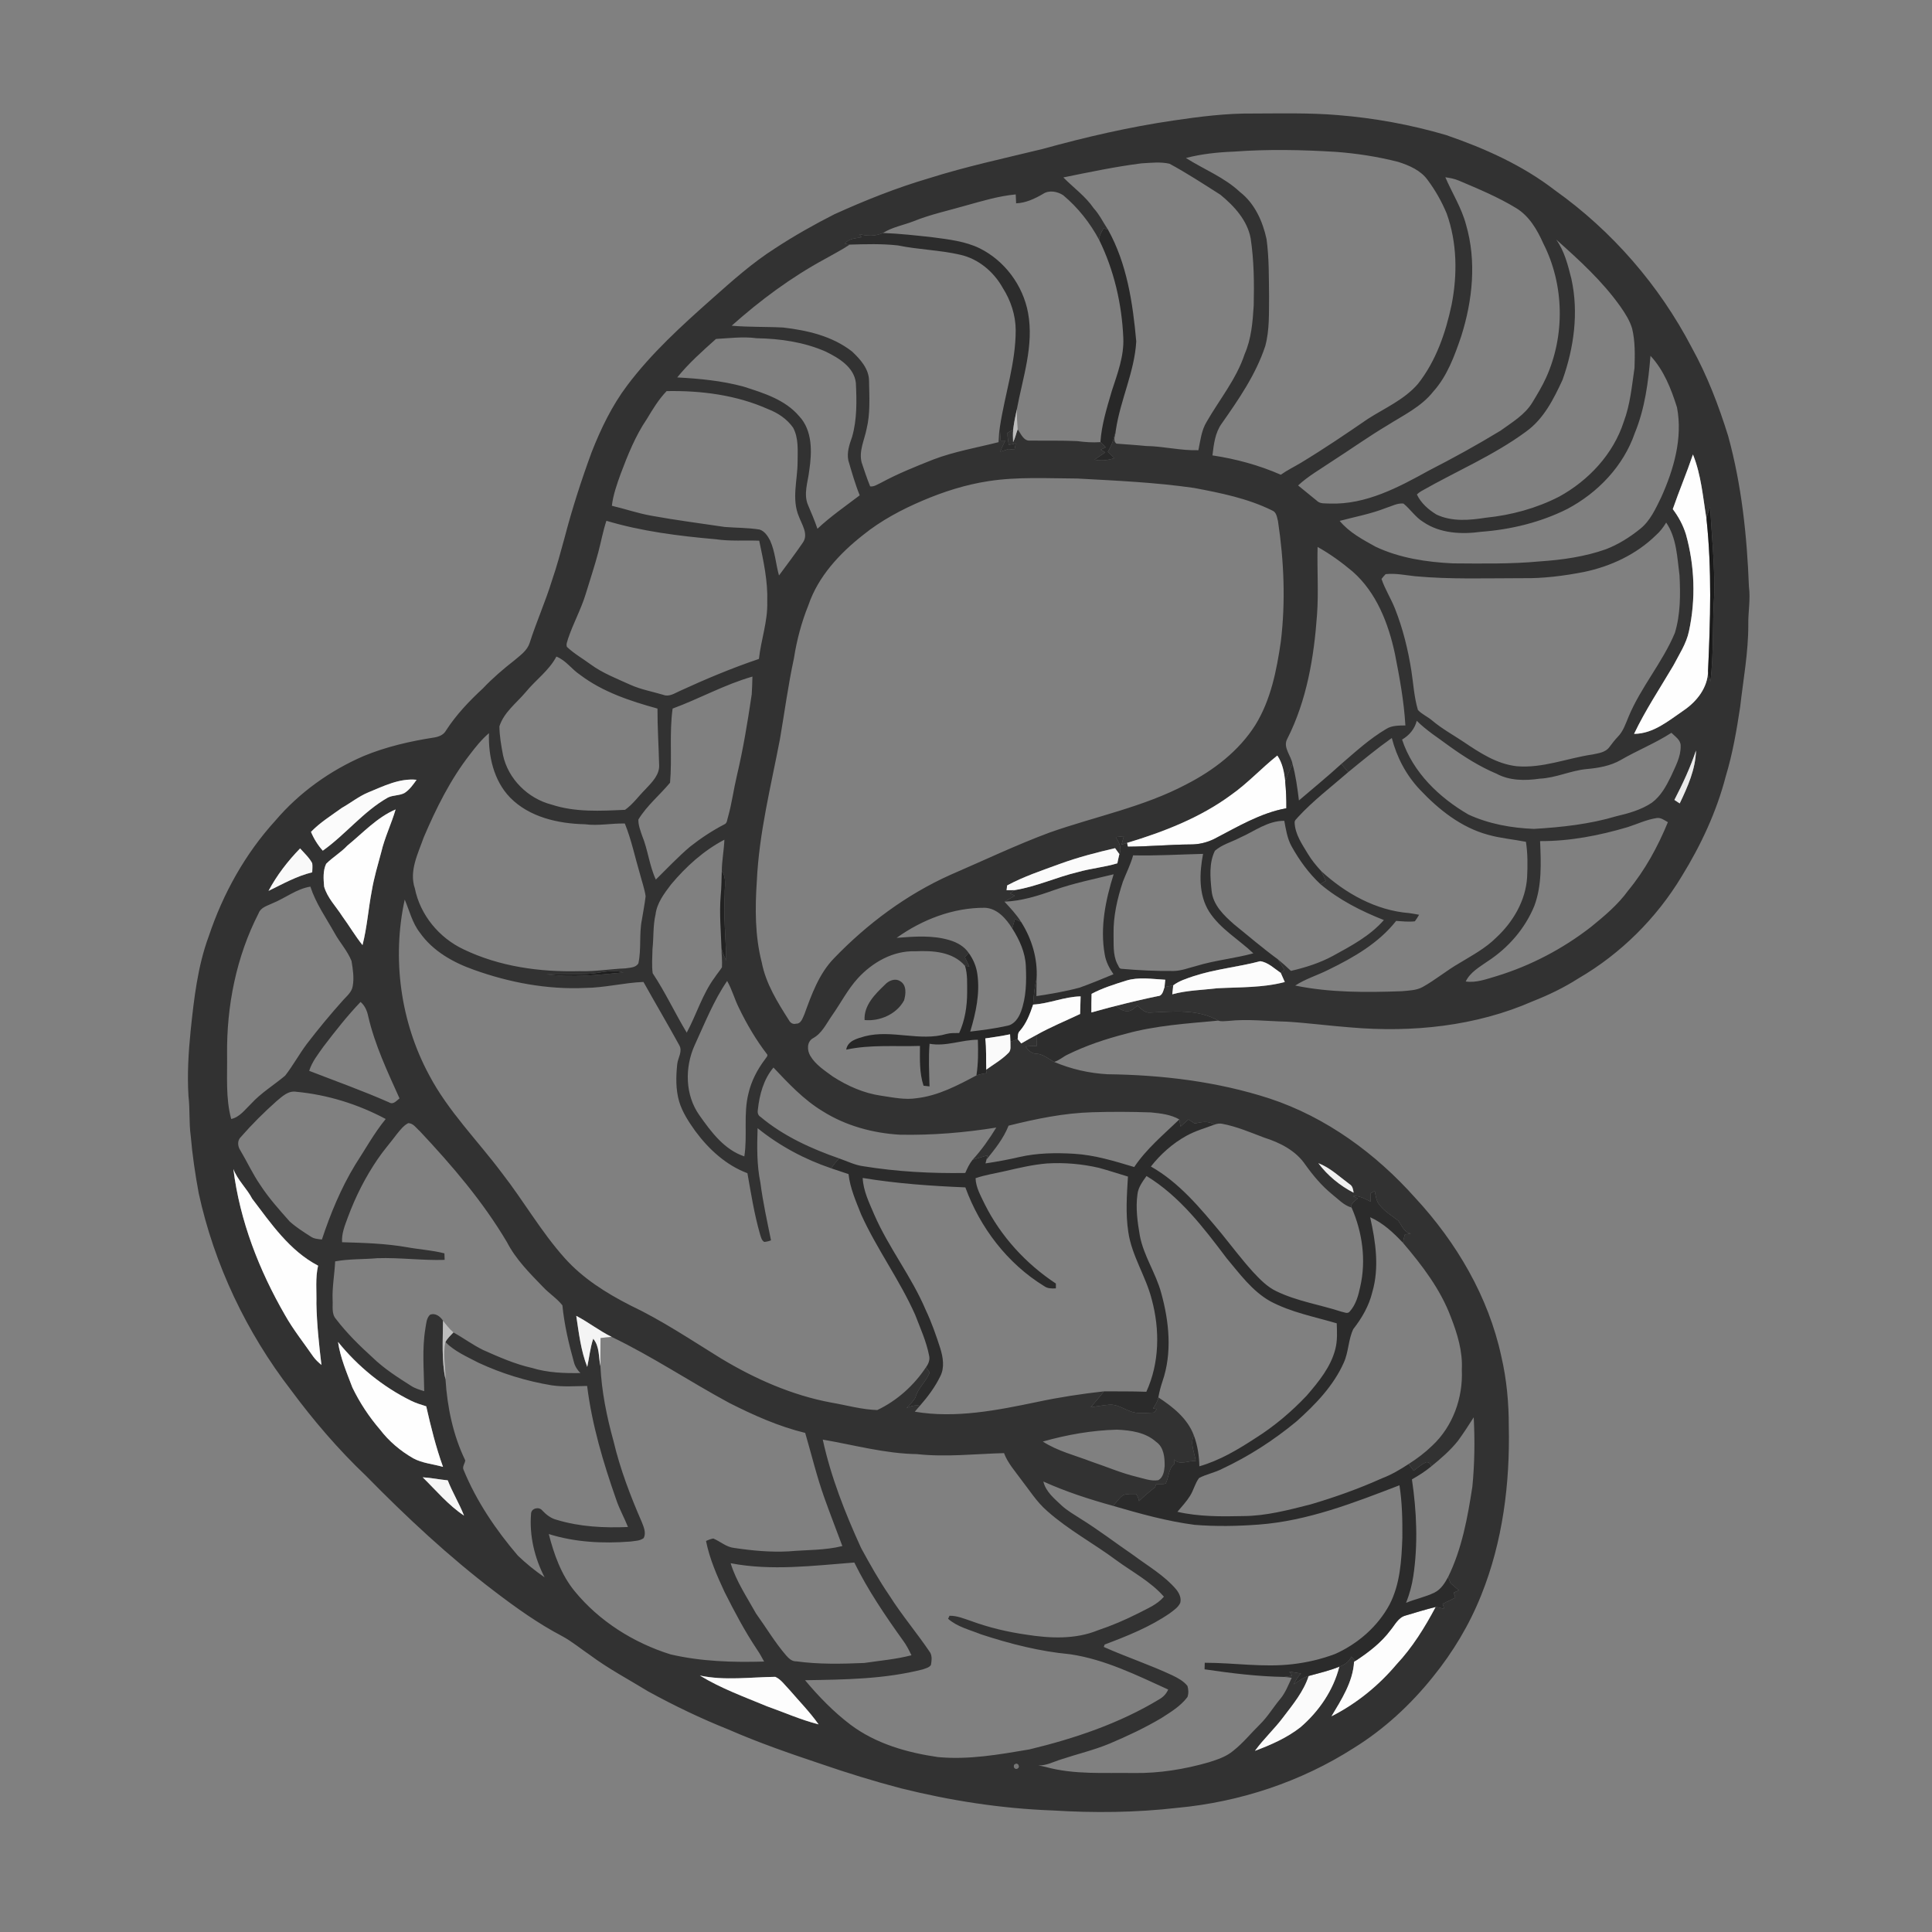 <svg xmlns="http://www.w3.org/2000/svg" width="1024pt" height="1024pt" viewBox="0 0 1024 1024" version="1.1">
<rect x="0" y="0" width="1024" height="1024" fill="#808080" stroke="none"/>
<g id="#ffffffff">
<path fill="#ffffff" opacity="0" d=" M 0.00 0.00 L 1024.00 0.00 L 1024.00 1024.00 L 0.00 1024.00 L 0.00 0.00 M 621.95 63.87 C 598.50 67.31 575.36 72.67 552.52 78.98 C 532.38 83.89 512.08 88.24 492.30 94.50 C 475.15 99.54 458.52 106.19 442.25 113.56 C 431.45 119.05 420.87 125.02 410.73 131.67 C 398.67 139.36 387.99 148.94 377.32 158.41 C 361.28 172.64 345.27 187.18 332.35 204.40 C 324.33 215.08 318.49 227.19 313.62 239.57 C 308.13 254.52 303.22 269.70 299.21 285.12 C 297.14 292.69 295.10 300.28 292.54 307.71 C 289.10 318.91 284.28 329.62 280.73 340.77 C 279.45 344.78 275.87 347.26 272.82 349.85 C 266.87 354.51 261.10 359.41 255.91 364.91 C 248.63 371.63 241.74 378.90 236.35 387.25 C 235.03 389.64 232.35 390.57 229.80 390.94 C 217.21 392.90 204.68 395.80 192.87 400.66 C 174.95 408.38 158.61 420.07 145.95 434.95 C 129.96 452.48 118.24 473.60 110.71 496.04 C 104.73 512.15 102.82 529.33 101.04 546.31 C 99.88 557.83 99.19 569.43 99.90 581.00 C 100.73 587.99 100.13 595.06 101.09 602.04 C 101.95 612.25 103.47 622.40 105.33 632.48 C 113.58 670.32 130.61 706.15 154.25 736.80 C 166.21 752.95 179.32 768.27 193.89 782.12 C 215.39 804.04 237.89 825.05 262.36 843.64 C 273.65 852.23 285.25 860.53 297.84 867.13 C 303.15 869.99 307.79 873.89 312.77 877.26 C 322.49 884.49 333.24 890.15 343.55 896.48 C 357.31 904.03 371.48 910.84 386.06 916.66 C 402.05 923.65 418.55 929.37 435.09 934.90 C 449.03 939.71 463.15 944.06 477.41 947.82 C 503.78 954.39 530.82 958.60 557.99 959.58 C 579.96 960.95 602.07 960.72 623.95 958.20 C 657.05 955.14 689.55 944.40 717.58 926.45 C 733.68 916.48 747.75 903.44 759.56 888.68 C 770.15 875.61 778.87 861.04 785.10 845.40 C 796.47 817.13 800.35 786.32 799.69 756.01 C 799.71 743.55 798.56 731.04 795.72 718.90 C 788.91 687.27 771.96 658.48 750.11 634.89 C 729.21 611.43 702.95 592.17 672.93 582.24 C 645.24 573.24 616.02 569.73 587.00 569.37 C 577.25 568.84 567.69 566.65 558.71 562.83 C 561.42 562.07 563.53 559.98 566.09 558.84 C 575.83 554.08 586.16 550.62 596.66 547.94 C 612.64 543.48 629.27 542.51 645.70 540.94 C 647.37 541.57 649.22 541.15 650.97 541.12 C 661.33 539.98 671.71 541.28 682.07 541.50 C 693.38 542.20 704.64 543.71 715.94 544.56 C 748.57 547.36 782.31 543.93 812.49 530.65 C 820.85 527.37 828.97 523.45 836.54 518.60 C 858.98 505.56 877.95 486.72 891.33 464.50 C 901.50 448.02 909.80 430.28 914.68 411.49 C 918.31 399.53 920.42 387.18 922.30 374.84 C 923.95 360.26 926.69 345.73 926.63 331.01 C 926.52 324.33 927.86 317.67 926.97 311.00 C 925.95 284.08 923.11 257.06 915.94 231.01 C 910.91 214.88 904.85 199.02 896.66 184.21 C 879.46 151.23 854.45 122.41 824.14 100.84 C 806.91 87.54 786.83 78.57 766.36 71.55 C 747.68 66.08 728.44 62.56 709.05 61.00 C 694.08 59.74 679.02 60.15 664.01 60.17 C 649.90 60.02 635.88 61.82 621.95 63.87 Z" />
<path fill="#ffffff" opacity="0" d=" M 628.56 83.74 C 636.85 81.59 645.44 80.68 653.99 80.36 C 671.96 79.02 690.03 79.39 708.01 80.49 C 719.16 81.32 730.26 83.04 741.10 85.81 C 746.89 87.68 752.95 90.23 756.63 95.33 C 760.74 100.82 764.15 106.85 766.78 113.18 C 772.30 128.59 772.51 145.47 769.40 161.42 C 766.24 176.40 761.10 191.38 751.50 203.51 C 744.29 211.84 734.02 216.25 724.92 222.07 C 713.29 230.07 701.59 237.98 689.51 245.29 C 685.96 247.42 682.22 249.22 678.85 251.62 C 667.31 246.55 655.06 243.24 642.62 241.37 C 643.33 235.56 643.99 229.41 647.52 224.51 C 656.54 211.65 665.64 198.49 670.61 183.43 C 672.94 174.83 672.53 165.83 672.63 157.00 C 672.50 146.91 672.67 136.77 671.30 126.76 C 669.27 117.31 665.02 107.82 657.21 101.77 C 648.90 93.96 638.07 89.77 628.56 83.74 Z" />
<path fill="#ffffff" opacity="0" d=" M 563.59 94.04 C 577.33 91.25 591.07 88.35 604.99 86.58 C 609.92 86.31 615.05 85.67 619.89 86.79 C 629.14 91.79 637.95 97.57 646.82 103.20 C 654.10 109.17 661.11 116.74 662.87 126.32 C 664.66 138.12 664.77 150.08 664.49 161.99 C 663.94 170.71 663.24 179.59 659.69 187.69 C 655.33 200.87 646.39 211.68 639.55 223.56 C 636.77 228.11 636.23 233.51 635.17 238.62 C 625.85 238.92 616.73 236.51 607.43 236.39 C 602.20 235.85 596.96 235.56 591.73 235.14 C 589.43 233.41 591.52 230.18 591.45 227.82 C 593.82 211.92 601.30 197.15 602.24 180.98 C 600.42 160.66 597.33 139.77 587.25 121.70 C 584.72 117.92 582.76 113.75 579.67 110.37 C 575.32 104.00 568.95 99.48 563.59 94.04 Z" />
<path fill="#ffffff" opacity="0" d=" M 766.06 93.95 C 768.46 94.30 770.88 94.73 773.13 95.69 C 783.51 100.09 793.99 104.44 803.64 110.32 C 810.54 114.53 814.76 121.79 817.96 129.00 C 829.13 150.90 829.58 177.86 819.44 200.22 C 817.38 204.73 814.82 208.98 812.25 213.21 C 808.28 219.85 801.40 223.84 795.30 228.27 C 782.91 235.82 770.19 242.81 757.27 249.43 C 741.19 258.33 723.93 267.51 705.01 266.90 C 702.56 266.72 699.66 267.26 697.80 265.27 C 694.59 262.55 691.23 260.01 688.02 257.30 C 693.33 252.36 699.68 248.78 705.65 244.73 C 715.63 238.34 725.27 231.43 735.46 225.37 C 743.89 220.04 753.30 215.60 759.61 207.60 C 767.07 199.34 770.92 188.65 774.46 178.28 C 780.49 159.28 782.69 138.45 777.03 119.09 C 774.68 110.18 769.67 102.35 766.06 93.95 Z" />
<path fill="#ffffff" opacity="0" d=" M 552.72 102.84 C 555.97 100.62 560.37 101.43 563.50 103.46 C 571.34 110.02 577.77 118.15 582.58 127.17 C 590.48 143.26 594.59 161.10 595.37 178.97 C 595.84 188.77 592.25 198.08 589.28 207.23 C 586.68 216.11 583.87 225.04 583.24 234.33 C 579.15 234.63 575.06 234.35 571.00 233.80 C 562.70 233.40 554.37 233.63 546.06 233.52 C 542.54 233.92 541.14 229.88 539.39 227.57 C 539.14 224.04 538.90 220.50 538.94 216.96 C 542.08 200.13 548.10 183.10 544.89 165.81 C 542.20 151.26 532.50 138.18 519.23 131.60 C 511.49 127.83 502.81 126.90 494.39 125.77 C 485.61 124.80 476.81 123.81 467.99 123.48 C 472.96 120.35 478.87 119.35 484.28 117.24 C 493.18 113.63 502.61 111.65 511.81 108.97 C 520.54 106.56 529.28 103.88 538.35 103.05 C 538.41 104.62 538.48 106.20 538.57 107.77 C 543.69 107.57 548.37 105.36 552.72 102.84 Z" />
<path fill="#ffffff" opacity="0" d=" M 824.81 126.97 C 837.03 137.84 849.23 148.96 858.76 162.36 C 861.31 166.01 863.78 169.82 865.06 174.12 C 866.71 180.96 866.54 188.06 866.32 195.04 C 864.91 204.63 864.06 214.43 860.61 223.57 C 855.07 240.73 841.93 254.73 826.27 263.29 C 814.25 269.43 801.01 273.03 787.60 274.39 C 778.92 275.76 769.53 276.61 761.35 272.72 C 757.11 270.13 753.10 266.65 750.98 262.07 C 751.69 261.41 752.46 260.82 753.30 260.32 C 771.77 249.78 791.59 241.45 808.79 228.79 C 818.18 222.10 823.47 211.51 828.18 201.32 C 834.23 184.29 836.81 165.62 832.87 147.80 C 831.04 140.57 829.24 133.12 824.81 126.97 Z" />
<path fill="#ffffff" opacity="0" d=" M 450.36 129.65 C 458.86 129.40 467.42 129.13 475.89 130.08 C 486.81 132.33 498.06 132.50 508.94 135.02 C 518.58 137.17 526.73 144.06 531.48 152.59 C 535.72 159.26 538.30 167.01 538.34 174.95 C 538.38 192.33 532.61 208.93 530.02 225.96 C 529.51 228.74 529.40 231.55 529.25 234.36 C 517.68 237.30 505.83 239.30 494.62 243.57 C 485.21 247.31 475.78 251.07 466.87 255.92 C 465.07 256.71 463.27 258.09 461.21 257.79 C 459.52 253.64 458.10 249.38 456.69 245.14 C 455.13 239.10 458.14 233.24 459.30 227.41 C 461.34 219.10 460.75 210.45 460.61 201.97 C 460.62 195.56 456.04 190.49 451.66 186.35 C 441.27 178.17 427.99 175.09 415.12 173.60 C 406.02 173.10 396.90 173.44 387.81 172.63 C 402.94 159.14 419.30 146.99 437.14 137.32 C 441.56 134.79 446.12 132.49 450.36 129.65 Z" />
<path fill="#ffffff" opacity="0" d=" M 379.49 179.65 C 386.65 179.26 393.87 178.30 401.03 179.27 C 413.49 179.49 426.16 181.29 437.64 186.35 C 444.54 189.73 452.68 194.55 453.63 202.97 C 454.08 212.54 454.29 222.36 451.60 231.65 C 450.19 235.60 448.76 239.82 449.64 244.06 C 451.47 250.27 453.23 256.52 455.67 262.53 C 448.09 268.31 440.21 273.71 433.26 280.26 C 431.83 276.02 430.06 271.92 428.32 267.80 C 425.70 261.85 428.26 255.42 428.92 249.34 C 430.39 239.66 430.72 228.19 423.54 220.55 C 416.08 211.78 404.66 208.29 394.08 204.91 C 382.64 201.79 370.75 200.68 358.95 200.04 C 365.03 192.51 372.31 186.08 379.49 179.65 Z" />
<path fill="#ffffff" opacity="0" d=" M 874.79 188.60 C 881.88 196.19 885.78 206.18 888.85 215.94 C 891.95 232.22 887.14 248.76 880.49 263.55 C 877.54 269.57 874.69 276.03 869.32 280.32 C 863.83 284.76 857.76 288.56 851.17 291.11 C 839.88 295.10 827.94 296.76 816.05 297.56 C 800.76 298.99 785.36 298.69 770.01 298.60 C 756.04 297.91 741.86 295.80 729.10 289.78 C 722.27 285.98 715.12 282.22 710.06 276.08 C 718.21 273.92 726.55 272.38 734.43 269.29 C 737.49 268.36 740.61 266.54 743.85 266.89 C 747.58 269.91 750.21 274.16 754.39 276.68 C 763.29 282.76 774.67 283.29 785.04 281.86 C 800.79 280.67 816.50 276.88 830.66 269.78 C 846.87 261.22 860.49 246.99 866.50 229.48 C 871.84 216.51 873.64 202.47 874.79 188.60 Z" />
<path fill="#ffffff" opacity="0" d=" M 353.33 207.29 C 371.65 206.95 390.37 209.35 407.22 216.90 C 412.37 218.87 417.14 222.12 420.35 226.65 C 423.38 232.24 422.76 238.87 422.74 245.01 C 422.69 254.57 419.50 264.57 423.44 273.79 C 425.03 278.10 428.64 283.14 425.52 287.62 C 421.48 293.53 417.13 299.24 412.88 305.01 C 411.17 298.90 410.83 292.39 408.20 286.55 C 406.97 284.14 405.29 281.54 402.59 280.67 C 396.47 279.69 390.26 279.79 384.10 279.30 C 371.16 277.35 358.16 275.71 345.29 273.35 C 338.17 272.11 331.33 269.71 324.30 268.07 C 324.99 262.23 326.98 256.68 328.95 251.18 C 332.75 241.10 336.79 230.99 342.87 222.04 C 345.99 216.87 349.11 211.66 353.33 207.29 Z" />
<path fill="#ffffff" opacity="0" d=" M 523.76 255.04 C 539.39 252.61 555.25 253.56 571.00 253.63 C 591.69 254.76 612.44 255.66 632.98 258.64 C 647.08 261.31 661.38 264.16 674.33 270.59 C 676.58 271.46 676.82 274.19 677.36 276.23 C 680.54 297.31 681.43 318.84 678.87 340.03 C 676.64 355.33 673.57 370.98 665.33 384.31 C 656.60 398.08 643.23 408.30 628.87 415.67 C 606.08 427.75 580.51 432.73 556.36 441.25 C 538.46 447.90 521.23 456.14 503.72 463.69 C 480.45 474.13 459.63 489.63 441.98 507.97 C 434.07 516.15 430.16 527.09 426.35 537.58 C 425.40 539.54 424.67 542.66 421.94 542.57 C 420.36 543.04 418.94 542.21 418.21 540.82 C 412.11 531.26 405.91 521.35 403.73 510.03 C 400.13 496.03 400.17 481.39 401.13 467.06 C 402.31 441.56 408.61 416.72 413.39 391.74 C 415.84 377.47 417.73 363.10 420.80 348.94 C 422.29 339.29 424.82 329.81 428.47 320.75 C 433.65 305.49 445.06 293.30 457.50 283.51 C 467.03 275.83 477.90 270.06 489.12 265.29 C 500.23 260.56 511.81 256.87 523.76 255.04 Z" />
<path fill="#ffffff" opacity="0" d=" M 321.40 276.03 C 340.24 281.66 359.83 284.10 379.36 285.81 C 386.98 286.94 394.73 286.31 402.40 286.58 C 404.64 297.25 407.03 308.04 406.66 319.00 C 406.97 329.28 403.36 339.10 402.24 349.25 C 387.94 354.08 373.99 359.93 360.28 366.24 C 357.58 367.43 354.66 369.50 351.60 368.29 C 345.70 366.52 339.57 365.44 333.93 362.87 C 326.78 359.61 319.34 356.77 312.96 352.08 C 308.81 349.01 304.24 346.46 300.49 342.87 C 299.90 341.41 300.78 339.90 301.09 338.49 C 303.81 330.40 308.00 322.88 310.48 314.70 C 312.69 307.36 315.15 300.10 317.11 292.69 C 318.58 287.15 319.61 281.49 321.40 276.03 Z" />
<path fill="#ffffff" opacity="0" d=" M 877.67 283.69 C 879.86 281.78 881.61 279.45 883.11 276.97 C 888.70 285.14 888.93 295.46 890.18 304.96 C 890.69 315.15 890.71 325.62 887.72 335.46 C 881.13 351.18 869.63 364.28 863.11 380.04 C 861.58 383.68 860.34 387.60 857.50 390.48 C 855.83 392.20 854.41 394.14 852.95 396.04 C 850.89 398.85 847.15 399.22 844.01 399.90 C 830.63 401.85 817.67 407.28 803.95 406.12 C 793.40 404.98 784.31 399.00 775.74 393.21 C 770.16 389.49 764.23 386.24 759.09 381.90 C 756.71 379.85 753.68 378.62 751.53 376.31 C 749.51 369.54 749.13 362.42 748.05 355.46 C 746.29 344.27 743.55 333.18 739.39 322.63 C 737.27 317.25 734.08 312.36 732.24 306.86 C 732.90 305.96 733.62 305.11 734.41 304.31 C 739.62 303.74 744.80 304.85 749.96 305.41 C 768.91 307.16 787.99 306.44 807.00 306.45 C 817.94 306.63 828.84 305.24 839.56 303.15 C 853.66 300.22 867.32 293.84 877.67 283.69 Z" />
<path fill="#ffffff" opacity="0" d=" M 698.35 289.90 C 705.01 293.60 711.19 298.11 717.01 303.01 C 729.61 314.13 735.91 330.49 739.34 346.56 C 741.82 359.10 744.14 371.72 744.88 384.50 C 741.35 384.55 737.57 384.46 734.50 386.50 C 725.90 391.61 718.47 398.41 710.92 404.91 C 703.61 411.57 695.98 417.85 688.46 424.25 C 687.66 417.76 686.82 411.25 685.06 404.93 C 684.34 400.47 679.75 396.06 682.31 391.55 C 692.61 371.23 696.46 348.32 698.05 325.80 C 698.93 313.85 698.03 301.86 698.35 289.90 Z" />
<path fill="#ffffff" opacity="0" d=" M 294.90 348.00 C 299.96 349.99 303.01 354.74 307.44 357.66 C 319.48 366.79 334.08 371.58 348.48 375.56 C 348.44 385.40 349.11 395.22 349.34 405.06 C 349.83 410.49 345.61 414.57 342.22 418.21 C 338.54 421.84 335.55 426.22 331.29 429.22 C 318.31 429.81 304.92 430.59 292.37 426.46 C 279.88 423.26 269.38 412.97 266.62 400.28 C 265.66 395.24 264.76 390.13 264.69 385.00 C 267.10 377.45 273.82 372.60 278.73 366.73 C 283.97 360.34 290.98 355.43 294.90 348.00 Z" />
<path fill="#ffffff" opacity="0" d=" M 356.50 375.56 C 370.76 370.32 384.16 362.77 398.80 358.61 C 398.70 361.74 398.66 364.87 398.43 367.99 C 396.29 382.50 393.91 396.98 390.53 411.26 C 388.83 418.43 387.90 425.76 385.90 432.86 C 385.37 434.27 385.53 436.32 383.85 436.97 C 377.44 440.29 371.39 444.31 365.72 448.77 C 359.33 454.20 353.59 460.33 347.61 466.19 C 344.16 458.79 343.44 450.49 340.35 442.97 C 339.41 440.19 338.27 437.33 338.36 434.36 C 342.84 426.99 349.66 421.43 355.14 414.85 C 356.28 401.79 354.69 388.58 356.50 375.56 Z" />
<path fill="#ffffff" opacity="0" d=" M 750.91 382.03 C 756.15 387.29 762.48 391.21 768.40 395.64 C 776.18 401.20 784.31 406.36 793.16 410.07 C 800.13 413.85 808.41 413.83 816.07 412.71 C 824.61 412.35 832.48 408.40 840.97 407.62 C 847.18 407.05 853.50 405.98 859.00 402.83 C 867.80 397.72 877.31 393.95 885.88 388.40 C 887.84 390.40 890.83 392.13 890.79 395.29 C 890.96 401.09 887.93 406.33 885.66 411.48 C 883.13 416.66 880.27 421.94 875.54 425.44 C 869.90 429.23 863.27 431.08 856.73 432.61 C 842.56 436.84 827.75 438.46 813.03 439.33 C 801.16 438.87 789.16 436.73 778.31 431.73 C 762.80 422.73 748.85 409.38 743.13 391.99 C 746.93 389.77 749.82 386.35 750.91 382.03 Z" />
<path fill="#ffffff" opacity="0" d=" M 249.00 399.96 C 252.08 395.91 255.28 391.90 259.17 388.59 C 258.77 400.73 261.67 413.70 270.32 422.68 C 280.55 433.14 295.85 436.56 310.00 436.87 C 317.06 437.82 324.10 436.31 331.17 436.48 C 334.72 445.22 336.58 454.49 339.27 463.51 C 340.27 467.35 341.63 471.12 342.20 475.06 C 341.68 479.19 340.91 483.29 340.23 487.40 C 338.67 495.03 339.99 502.93 338.37 510.56 C 337.02 512.95 333.93 512.84 331.56 513.25 C 323.36 513.58 315.23 515.03 307.00 514.74 C 286.11 515.27 264.70 512.31 245.72 503.18 C 232.79 497.11 222.72 485.00 219.89 470.91 C 216.73 461.69 221.56 452.43 224.58 443.83 C 231.15 428.43 238.68 413.24 249.00 399.96 Z" />
<path fill="#ffffff" opacity="0" d=" M 714.60 409.24 C 722.17 403.05 729.71 396.81 737.69 391.15 C 740.30 401.32 745.29 410.84 752.54 418.49 C 762.49 429.07 774.46 438.61 788.72 442.45 C 795.28 444.31 802.11 444.86 808.78 446.18 C 809.74 452.40 809.72 458.74 809.40 465.02 C 808.64 477.37 801.93 488.71 792.99 496.99 C 787.34 502.62 780.25 506.38 773.50 510.48 C 766.78 514.33 760.82 519.35 754.05 523.12 C 750.70 524.98 746.73 524.99 743.02 525.36 C 724.14 526.04 705.06 526.17 686.48 522.37 C 691.97 518.77 698.34 516.92 704.17 513.96 C 717.41 507.52 730.73 499.86 739.98 488.11 C 743.28 488.32 746.61 488.70 749.91 488.31 C 750.73 487.20 751.47 486.05 752.14 484.84 C 750.39 484.51 748.65 484.20 746.91 483.96 C 729.30 482.58 713.05 473.50 700.26 461.69 C 697.70 458.88 695.24 455.96 693.29 452.70 C 690.17 447.52 686.43 442.24 686.18 435.99 C 686.08 434.72 687.35 433.96 688.01 433.04 C 696.09 424.27 705.63 417.05 714.60 409.24 Z" />
<path fill="#ffffff" opacity="0" d=" M 862.74 438.38 C 867.84 436.73 872.74 434.39 878.09 433.58 C 880.32 433.22 882.16 434.78 884.02 435.76 C 878.70 448.72 871.93 461.16 862.98 471.99 C 857.56 479.50 850.40 485.48 843.26 491.29 C 828.33 502.90 811.31 511.83 793.21 517.37 C 787.90 518.92 782.48 521.02 776.86 520.21 C 779.24 515.29 784.18 512.53 788.47 509.52 C 799.33 502.47 808.25 492.25 813.19 480.24 C 817.33 469.26 816.75 457.31 816.28 445.80 C 832.05 445.89 847.66 442.85 862.74 438.38 Z" />
<path fill="#ffffff" opacity="0" d=" M 657.16 444.00 C 664.83 440.64 671.96 434.96 680.70 435.05 C 681.57 439.64 682.25 444.37 684.54 448.53 C 688.62 455.89 693.64 462.81 699.79 468.57 C 709.72 476.96 721.45 482.90 733.48 487.65 C 726.14 496.05 716.17 501.33 706.53 506.61 C 699.55 510.41 691.93 512.80 684.22 514.59 C 682.01 512.48 679.74 510.43 677.37 508.51 C 669.33 502.65 661.79 496.16 654.06 489.90 C 648.64 485.16 642.83 479.59 642.16 471.98 C 641.43 465.02 640.75 457.40 643.92 450.93 C 647.68 447.60 652.77 446.32 657.16 444.00 Z" />
<path fill="#ffffff" opacity="0" d=" M 355.72 468.72 C 363.64 459.26 372.96 450.82 383.94 445.06 C 383.73 450.65 382.60 456.16 382.56 461.75 C 382.41 466.15 382.41 470.57 381.97 474.96 C 381.21 484.21 382.11 493.48 382.40 502.74 C 382.42 506.05 382.87 509.36 382.65 512.68 C 381.51 514.51 380.07 516.15 378.88 517.96 C 372.29 526.85 369.19 537.65 363.98 547.32 C 357.73 536.96 352.64 525.92 345.94 515.84 C 345.35 511.61 345.79 507.25 345.83 502.98 C 346.51 496.89 346.05 490.69 347.45 484.68 C 348.20 478.54 352.10 473.49 355.72 468.72 Z" />
<path fill="#ffffff" opacity="0" d=" M 600.58 453.35 C 612.95 453.63 625.29 452.87 637.65 452.57 C 635.72 462.66 635.17 474.13 640.86 483.18 C 646.77 492.37 656.53 497.88 664.30 505.29 C 654.40 507.99 644.12 508.93 634.28 511.92 C 630.22 512.94 626.23 514.57 622.00 514.64 C 612.77 514.75 603.55 514.28 594.37 513.48 C 593.02 513.46 592.84 511.74 592.19 510.89 C 589.75 505.97 590.35 500.32 590.21 495.01 C 590.05 485.54 592.20 476.21 595.17 467.27 C 596.97 462.63 599.25 458.17 600.58 453.35 Z" />
<path fill="#ffffff" opacity="0" d=" M 558.65 471.78 C 568.94 468.13 579.66 465.97 590.25 463.39 C 585.97 477.02 582.99 491.51 585.51 505.78 C 586.12 509.66 587.95 513.17 590.17 516.36 C 584.24 518.86 578.27 521.28 572.22 523.47 C 564.71 525.49 557.01 526.80 549.32 527.96 C 549.37 524.86 549.42 521.77 549.42 518.68 C 550.05 508.11 546.88 497.62 541.26 488.72 C 538.80 484.73 535.55 481.34 532.40 477.90 C 541.46 477.55 550.18 474.81 558.65 471.78 Z" />
<path fill="#ffffff" opacity="0" d=" M 144.52 478.72 C 151.28 475.97 157.16 471.13 164.51 469.93 C 167.38 478.81 172.82 486.48 177.34 494.55 C 180.12 499.60 184.16 503.94 186.31 509.33 C 187.03 513.69 187.75 518.20 186.96 522.60 C 186.52 525.71 183.97 527.79 181.98 529.97 C 175.18 537.55 168.68 545.39 162.49 553.48 C 158.50 558.88 155.25 564.81 151.14 570.12 C 145.16 575.14 138.36 579.24 133.05 585.05 C 129.86 588.07 127.09 592.11 122.54 593.09 C 119.53 582.00 120.53 570.35 120.36 558.99 C 120.06 533.19 125.24 507.08 137.07 484.04 C 138.26 480.85 141.78 480.07 144.52 478.72 Z" />
<path fill="#ffffff" opacity="0" d=" M 214.51 476.79 C 217.04 482.72 218.52 489.22 222.58 494.37 C 229.41 504.10 240.20 510.15 251.20 514.03 C 269.98 520.76 290.01 524.54 310.00 523.63 C 320.44 523.55 330.64 520.87 341.05 520.45 C 347.30 531.67 353.86 542.72 360.03 553.99 C 361.91 557.26 359.28 560.70 358.94 564.04 C 358.26 570.60 358.10 577.40 359.96 583.80 C 361.67 589.54 365.03 594.60 368.48 599.44 C 375.58 609.07 384.79 617.57 396.15 621.82 C 398.07 632.64 399.77 643.54 402.82 654.12 C 403.34 655.59 403.57 657.38 405.06 658.24 C 406.29 658.15 407.49 657.87 408.65 657.39 C 406.60 647.24 404.35 637.13 403.03 626.86 C 401.07 617.35 401.23 607.61 401.54 597.96 C 413.15 607.34 426.47 614.47 440.60 619.24 C 443.64 620.26 446.69 621.30 449.74 622.30 C 450.57 629.80 453.69 636.75 456.43 643.70 C 464.74 662.05 476.85 678.41 485.04 696.83 C 487.75 703.89 490.94 710.86 492.41 718.32 C 493.03 720.61 492.14 722.83 490.79 724.67 C 484.43 734.32 475.41 742.40 464.99 747.35 C 456.72 747.12 448.70 744.78 440.58 743.40 C 419.78 739.53 400.20 730.86 382.15 720.00 C 366.37 710.26 350.92 699.87 334.14 691.90 C 321.32 685.38 308.89 677.57 299.25 666.75 C 286.82 652.86 277.56 636.55 266.14 621.88 C 253.19 604.52 237.53 589.00 227.38 569.68 C 212.24 541.54 207.70 507.98 214.51 476.79 Z" />
<path fill="#ffffff" opacity="0" d=" M 475.23 497.08 C 488.81 487.37 505.24 481.02 522.08 481.14 C 528.60 481.48 533.28 486.93 536.51 492.08 C 540.31 498.06 543.41 504.79 543.71 511.98 C 544.09 520.14 543.97 528.55 541.09 536.30 C 539.84 539.60 537.54 543.04 533.81 543.69 C 527.37 545.16 520.79 545.97 514.24 546.76 C 517.22 536.87 519.51 526.45 517.99 516.09 C 517.43 512.10 515.79 508.33 513.43 505.09 C 511.13 501.65 507.40 499.55 503.52 498.37 C 494.38 495.55 484.62 496.36 475.23 497.08 Z" />
<path fill="#ffffff" opacity="0" d=" M 454.60 518.59 C 462.33 510.12 473.27 503.82 485.02 504.20 C 494.28 503.77 505.00 504.34 511.49 511.95 C 512.90 516.48 512.56 521.30 512.61 525.99 C 512.60 533.35 511.45 540.79 508.38 547.52 C 506.16 547.57 503.91 547.42 501.74 547.99 C 487.54 552.17 472.73 545.59 458.45 549.24 C 454.49 550.42 449.31 551.49 448.51 556.34 C 461.39 553.55 474.56 554.80 487.60 554.36 C 487.57 561.42 487.24 568.65 489.50 575.46 C 490.55 575.57 491.61 575.68 492.67 575.81 C 492.48 568.28 492.08 560.73 492.69 553.22 C 501.38 554.79 509.64 551.10 518.28 551.08 C 518.50 557.40 518.51 563.74 517.52 570.00 C 507.60 575.26 497.37 580.71 486.05 582.04 C 479.69 583.09 473.31 581.66 467.03 580.75 C 457.85 579.44 449.19 575.59 441.45 570.61 C 437.10 567.41 432.28 564.37 429.48 559.62 C 427.71 556.69 427.59 552.17 430.90 550.28 C 435.73 547.67 438.03 542.41 441.08 538.11 C 445.64 531.64 449.25 524.49 454.60 518.59 M 468.97 521.97 C 463.78 526.94 457.80 532.86 458.25 540.65 C 466.34 541.42 475.22 537.54 479.16 530.25 C 480.16 526.89 480.64 522.05 477.08 520.02 C 474.33 518.31 470.95 519.78 468.97 521.97 Z" />
<path fill="#ffffff" opacity="0" d=" M 385.40 519.93 C 388.02 524.51 389.35 529.67 391.72 534.37 C 395.84 542.88 400.66 551.08 406.41 558.59 C 407.39 559.56 405.93 560.62 405.49 561.45 C 401.45 566.80 398.23 572.91 396.72 579.46 C 393.92 590.41 396.25 601.83 394.51 612.91 C 383.91 609.39 376.93 599.95 370.75 591.19 C 363.09 580.48 362.86 565.84 368.15 554.06 C 373.49 542.50 378.17 530.50 385.40 519.93 Z" />
<path fill="#ffffff" opacity="0" d=" M 171.53 554.60 C 177.73 546.49 184.04 538.43 191.10 531.05 C 193.38 532.97 194.56 535.74 195.15 538.61 C 198.66 553.83 205.39 568.00 211.75 582.17 C 210.18 583.35 208.51 585.64 206.32 584.33 C 192.40 578.17 178.05 573.07 163.88 567.57 C 165.39 562.70 168.64 558.70 171.53 554.60 Z" />
<path fill="#ffffff" opacity="0" d=" M 401.69 588.04 C 402.55 580.13 404.74 572.03 409.95 565.82 C 417.93 574.25 425.93 582.86 435.96 588.93 C 448.19 596.67 462.63 600.60 477.01 601.42 C 494.09 601.75 511.19 600.34 528.05 597.63 C 524.36 603.66 520.29 609.47 515.50 614.69 C 513.82 616.80 512.67 619.25 511.61 621.70 C 493.54 621.99 475.43 621.03 457.58 618.13 C 453.12 617.55 449.10 615.49 444.90 614.04 C 429.98 608.84 415.25 602.18 403.07 591.94 C 401.64 591.13 401.41 589.51 401.69 588.04 Z" />
<path fill="#ffffff" opacity="0" d=" M 146.60 583.61 C 149.57 581.16 152.76 577.96 156.99 578.66 C 173.55 580.21 189.78 585.25 204.43 593.09 C 198.24 600.67 193.54 609.26 188.22 617.43 C 180.71 629.80 175.16 643.26 170.61 656.97 C 168.56 656.72 166.40 656.63 164.66 655.38 C 160.84 652.93 156.95 650.49 153.57 647.44 C 148.06 641.24 142.47 635.03 137.94 628.05 C 133.92 622.23 130.99 615.76 127.37 609.70 C 125.94 607.57 125.66 604.50 127.66 602.63 C 133.55 595.89 139.91 589.56 146.60 583.61 Z" />
<path fill="#ffffff" opacity="0" d=" M 534.56 596.63 C 549.14 593.01 563.94 589.92 579.01 589.51 C 589.34 589.19 599.67 589.24 609.99 589.60 C 615.14 590.12 620.49 590.69 625.07 593.32 C 616.71 601.33 607.66 608.86 601.16 618.55 C 590.74 615.42 580.21 612.17 569.27 611.52 C 559.59 610.95 549.77 611.07 540.28 613.25 C 534.35 614.65 528.36 615.72 522.34 616.63 C 522.47 616.12 522.73 615.09 522.86 614.58 C 527.35 609.03 531.93 603.34 534.56 596.63 Z" />
<path fill="#ffffff" opacity="0" d=" M 210.28 601.17 C 212.04 599.01 213.80 596.65 216.30 595.32 C 219.01 595.20 220.63 597.95 222.49 599.52 C 239.57 617.71 255.95 636.82 268.70 658.37 C 273.40 667.49 280.76 674.83 287.83 682.13 C 291.04 685.58 295.15 688.13 298.08 691.84 C 299.08 702.02 301.41 712.04 304.17 721.89 C 304.72 724.14 306.01 726.10 307.62 727.75 C 299.01 727.89 290.29 727.59 281.99 725.04 C 273.01 723.04 264.57 719.30 256.19 715.58 C 250.64 712.90 245.70 709.18 240.32 706.21 C 238.21 704.38 236.50 702.17 234.80 699.98 C 233.32 697.74 230.70 695.69 227.89 696.86 C 225.99 698.72 225.91 701.61 225.47 704.09 C 223.62 715.09 224.72 726.27 224.85 737.35 C 222.45 736.64 220.02 735.91 217.91 734.54 C 210.76 730.02 203.58 725.42 197.48 719.51 C 190.48 713.18 183.73 706.52 177.99 699.00 C 175.61 696.23 176.52 692.33 176.29 688.99 C 176.02 682.13 177.33 675.38 177.64 668.55 C 185.02 667.20 192.56 667.53 200.01 666.87 C 211.90 666.47 223.77 668.14 235.67 667.76 C 235.63 666.60 235.58 665.45 235.55 664.31 C 229.06 662.63 222.35 662.27 215.78 661.06 C 204.40 659.07 192.83 658.74 181.31 658.40 C 180.98 653.81 182.81 649.51 184.33 645.30 C 188.37 634.36 193.66 623.86 200.26 614.23 C 203.34 609.68 207.01 605.57 210.28 601.17 Z" />
<path fill="#ffffff" opacity="0" d=" M 643.59 596.11 C 644.96 595.60 646.45 595.33 647.92 595.65 C 655.58 597.13 662.78 600.21 670.04 602.96 C 678.38 605.59 686.76 609.82 691.80 617.23 C 695.92 622.99 700.51 628.48 706.01 632.97 C 709.29 635.55 712.21 638.85 716.37 640.04 C 722.10 653.09 724.17 667.99 720.95 681.98 C 719.97 686.68 718.62 691.59 715.30 695.22 C 714.20 696.56 712.40 695.43 711.06 695.24 C 699.57 691.49 687.42 689.68 676.48 684.37 C 671.52 682.01 667.69 677.97 664.00 674.02 C 658.12 667.50 652.83 660.49 647.31 653.68 C 636.32 640.52 625.14 626.84 609.99 618.28 C 615.16 611.71 621.52 606.03 628.86 601.98 C 633.51 599.41 638.63 597.94 643.59 596.11 Z" />
<path fill="#ffffff" opacity="0" d=" M 532.95 620.66 C 540.23 618.98 547.53 617.26 555.00 616.65 C 564.17 616.10 573.42 616.90 582.38 618.96 C 587.58 620.36 592.68 622.08 597.84 623.61 C 597.25 633.40 596.52 643.30 598.03 653.04 C 599.87 665.64 607.35 676.44 610.44 688.69 C 614.80 704.73 614.58 722.40 607.58 737.67 C 600.11 737.40 592.64 737.48 585.17 737.44 C 573.27 738.77 561.38 740.57 549.65 743.08 C 528.43 747.49 506.51 751.88 484.84 748.22 C 485.74 747.17 486.64 746.12 487.55 745.10 C 491.73 740.33 495.59 735.19 498.36 729.47 C 500.76 724.82 499.83 719.35 498.35 714.58 C 496.14 707.71 493.77 700.89 490.68 694.37 C 483.19 676.63 471.01 661.36 463.34 643.71 C 460.70 637.48 457.57 631.23 457.24 624.34 C 475.23 627.32 493.46 628.58 511.66 629.34 C 519.41 650.63 533.97 669.74 553.38 681.64 C 555.20 682.99 557.47 682.99 559.64 682.86 C 559.64 682.22 559.64 680.95 559.64 680.31 C 543.75 669.81 530.44 655.30 521.92 638.22 C 519.84 633.83 517.23 629.45 517.07 624.47 C 522.22 622.67 527.65 621.92 532.95 620.66 Z" />
<path fill="#ffffff" opacity="0" d=" M 602.88 632.95 C 603.30 629.25 605.60 626.24 607.68 623.31 C 625.28 634.02 637.90 650.65 650.11 666.85 C 657.08 675.13 663.64 684.27 673.26 689.69 C 684.27 695.57 696.64 697.88 708.49 701.39 C 708.67 705.92 708.91 710.54 707.77 714.98 C 705.37 724.53 698.92 732.34 692.63 739.65 C 684.49 748.28 675.35 755.99 665.31 762.31 C 656.04 768.35 646.39 774.11 635.68 777.17 C 635.60 771.59 634.71 766.02 632.77 760.80 C 629.45 751.85 621.68 745.69 613.95 740.64 C 614.45 737.78 615.19 734.97 616.11 732.23 C 621.35 717.11 619.68 700.53 615.49 685.38 C 612.69 674.86 606.17 665.70 604.14 654.93 C 602.88 647.70 601.86 640.27 602.88 632.95 Z" />
<path fill="#ffffff" opacity="0" d=" M 726.21 645.16 C 733.03 648.17 738.59 653.38 743.63 658.76 C 753.76 670.64 763.47 683.33 768.99 698.09 C 772.45 706.97 775.32 716.36 774.79 726.00 C 775.50 740.77 770.04 756.04 759.13 766.21 C 755.33 769.90 751.09 773.11 746.62 775.95 C 742.12 778.89 737.48 781.65 732.43 783.55 C 720.17 789.07 707.48 793.58 694.59 797.38 C 682.92 800.33 671.11 803.49 658.99 803.55 C 647.32 803.81 635.49 803.91 624.05 801.29 C 626.38 798.51 628.89 795.84 630.81 792.74 C 632.67 789.76 633.40 786.19 635.53 783.38 C 639.40 781.33 643.81 780.56 647.71 778.53 C 661.91 771.89 675.22 763.29 687.28 753.28 C 697.19 744.41 706.75 734.54 712.23 722.24 C 714.82 716.57 714.59 710.02 717.28 704.43 C 721.83 698.61 725.62 692.09 727.35 684.85 C 731.15 671.83 729.13 658.12 726.21 645.16 Z" />
<path fill="#ffffff" opacity="0" d=" M 318.29 709.18 C 320.25 708.94 322.21 708.70 324.18 708.58 C 345.66 718.91 365.52 732.24 386.47 743.55 C 399.37 750.09 412.67 756.04 426.77 759.47 C 430.13 770.95 432.91 782.62 436.94 793.90 C 439.99 802.46 443.30 810.92 446.46 819.44 C 437.14 821.77 427.49 821.41 418.00 822.26 C 408.36 822.77 398.73 821.87 389.20 820.45 C 385.00 820.05 381.81 817.00 378.05 815.43 C 376.72 815.70 375.44 816.15 374.21 816.76 C 376.10 826.25 380.01 835.16 384.08 843.89 C 389.27 854.17 394.64 864.38 401.03 873.97 C 402.48 876.11 403.79 878.36 405.00 880.66 C 388.40 881.14 371.61 880.64 355.37 876.85 C 335.80 870.72 317.64 859.30 304.59 843.38 C 297.43 834.64 293.64 823.86 290.86 813.07 C 304.77 817.46 319.59 818.18 334.05 817.06 C 336.46 816.68 339.15 816.77 341.18 815.21 C 342.57 812.46 341.20 809.37 340.17 806.74 C 334.10 792.82 328.66 778.55 325.16 763.75 C 321.57 750.80 318.88 737.50 318.23 724.05 C 318.12 719.09 318.29 714.13 318.29 709.18 Z" />
<path fill="#ffffff" opacity="0" d=" M 236.13 731.14 C 236.22 724.55 234.61 717.86 236.09 711.35 C 241.01 716.31 247.54 719.10 253.63 722.29 C 265.90 727.99 278.95 732.02 292.30 734.23 C 298.56 735.18 304.89 734.67 311.19 734.58 C 313.75 755.14 319.70 775.12 326.54 794.62 C 328.20 799.71 330.88 804.37 332.84 809.34 C 320.21 809.88 307.35 809.26 295.18 805.57 C 292.06 804.83 289.54 802.84 287.39 800.56 C 285.72 798.42 281.64 799.37 281.48 802.21 C 280.50 813.84 283.30 825.68 288.64 836.01 C 283.62 832.57 278.87 828.72 274.48 824.52 C 262.84 810.89 252.62 795.84 245.77 779.21 C 244.80 777.47 246.39 775.76 246.60 774.04 C 240.15 760.74 237.07 745.85 236.13 731.14 Z" />
<path fill="#ffffff" opacity="0" d=" M 781.10 751.21 C 781.74 763.46 781.58 775.76 780.38 787.98 C 777.87 804.30 774.87 820.87 767.54 835.83 C 765.79 839.06 763.70 842.45 760.28 844.11 C 755.48 846.46 750.18 847.49 745.25 849.53 C 747.03 845.02 748.34 840.33 749.06 835.54 C 751.64 818.49 750.86 801.10 748.35 784.10 C 751.92 782.07 755.41 779.87 758.57 777.24 C 763.65 773.12 768.65 768.80 772.75 763.67 C 775.70 759.63 778.41 755.43 781.10 751.21 Z" />
<path fill="#ffffff" opacity="0" d=" M 552.71 764.05 C 565.52 760.43 578.72 758.09 592.04 757.75 C 599.33 758.09 607.11 759.14 612.77 764.21 C 616.88 767.05 617.35 772.49 617.29 777.06 C 617.08 779.76 616.53 783.10 613.92 784.53 C 609.99 785.18 606.17 783.60 602.41 782.73 C 594.20 780.76 586.46 777.36 578.48 774.70 C 569.82 771.36 560.56 769.14 552.71 764.05 Z" />
<path fill="#ffffff" opacity="0" d=" M 436.08 763.02 C 452.65 765.85 469.04 770.45 485.96 770.71 C 501.34 772.39 516.76 770.60 532.15 770.18 C 534.09 775.37 537.84 779.55 541.05 783.97 C 545.57 789.74 549.47 796.10 555.08 800.92 C 566.36 810.95 579.78 818.10 591.85 827.09 C 600.33 833.29 609.92 838.27 616.90 846.28 C 613.30 850.54 608.02 852.59 603.22 855.12 C 596.34 858.60 589.24 861.62 581.93 864.08 C 569.92 868.99 556.54 868.38 543.97 866.40 C 534.03 864.98 524.21 862.65 514.78 859.20 C 511.03 857.94 507.27 856.31 503.25 856.39 C 503.06 856.78 502.69 857.58 502.51 857.98 C 507.39 862.30 513.95 863.80 519.87 866.20 C 535.29 871.28 551.16 875.31 567.36 876.81 C 585.69 879.55 602.46 887.88 619.15 895.48 C 618.26 897.66 616.62 899.39 614.59 900.57 C 593.37 913.44 569.60 921.44 545.58 927.23 C 529.57 929.94 513.36 932.83 497.07 931.28 C 480.74 928.92 464.25 924.20 450.88 914.20 C 441.85 907.38 433.94 899.20 426.69 890.55 C 447.58 890.22 468.73 890.01 489.11 884.81 C 490.60 884.25 492.45 883.88 493.41 882.49 C 493.80 880.33 494.13 877.87 493.01 875.89 C 486.07 865.58 477.98 856.08 471.33 845.57 C 465.83 837.52 461.04 829.01 456.39 820.46 C 447.95 801.97 440.42 782.92 436.08 763.02 Z" />
<path fill="#ffffff" opacity="0" d=" M 553.00 785.23 C 564.93 790.65 577.41 794.66 590.02 798.16 C 604.20 802.29 618.49 806.28 633.17 808.20 C 644.42 809.10 655.75 808.91 667.01 808.07 C 693.06 806.14 717.60 796.52 741.74 787.23 C 743.19 796.41 743.35 805.73 743.28 815.01 C 742.84 827.01 742.13 839.57 736.49 850.45 C 730.20 862.12 719.71 871.20 707.69 876.62 C 700.42 879.37 692.77 881.17 685.04 882.05 C 669.54 883.87 654.04 881.29 638.54 881.30 C 638.50 882.45 638.47 883.60 638.45 884.77 C 652.46 886.83 666.56 888.58 680.74 888.81 C 682.04 888.90 683.33 889.10 684.64 889.27 C 682.82 893.12 681.31 897.22 678.52 900.52 C 674.87 904.90 671.93 909.85 667.87 913.88 C 663.13 918.51 658.98 923.73 653.76 927.86 C 650.06 931.04 645.33 932.58 640.76 934.03 C 627.86 937.74 614.49 939.92 601.05 939.74 C 585.38 939.49 569.36 940.72 554.08 936.48 C 552.80 936.17 551.53 935.93 550.26 935.69 C 554.54 935.92 558.33 933.77 562.30 932.55 C 570.95 929.67 579.88 927.59 588.31 924.06 C 597.64 920.11 606.83 915.79 615.55 910.62 C 620.52 907.42 625.78 904.27 629.38 899.46 C 630.05 897.59 629.94 895.44 629.37 893.57 C 627.27 890.93 624.20 889.33 621.22 887.89 C 609.39 882.35 596.94 878.25 585.02 872.91 C 585.14 872.60 585.38 871.96 585.49 871.64 C 597.44 867.12 609.47 862.35 620.04 855.05 C 622.09 853.48 624.45 851.98 625.55 849.55 C 626.26 847.01 625.01 844.50 623.51 842.54 C 617.16 835.02 608.52 830.09 600.72 824.27 C 591.22 817.76 582.08 810.73 572.27 804.68 C 569.05 802.62 565.74 800.68 562.89 798.13 C 558.95 794.38 554.33 790.79 553.00 785.23 Z" />
<path fill="#ffffff" opacity="0" d=" M 387.26 828.54 C 408.94 832.71 431.05 829.83 452.81 828.17 C 459.98 842.79 469.17 856.30 478.63 869.51 C 480.43 871.92 481.79 874.61 483.09 877.32 C 474.88 879.47 466.40 880.16 458.04 881.41 C 446.04 881.91 433.95 882.18 422.02 880.54 C 419.74 880.66 418.03 878.94 416.64 877.38 C 410.69 870.48 406.06 862.60 400.74 855.24 C 395.90 846.53 390.19 838.14 387.26 828.54 Z" />
</g>
<g id="#323232ff">
<path fill="#323232" opacity="1.00" d=" M 621.95 63.87 C 635.88 61.82 649.90 60.02 664.01 60.17 C 679.02 60.15 694.08 59.74 709.05 61.00 C 728.44 62.56 747.68 66.08 766.36 71.55 C 786.83 78.57 806.91 87.54 824.14 100.84 C 854.45 122.41 879.46 151.23 896.66 184.21 C 904.85 199.02 910.91 214.88 915.94 231.01 C 923.11 257.06 925.95 284.08 926.97 311.00 C 927.86 317.67 926.52 324.33 926.63 331.01 C 926.69 345.73 923.95 360.26 922.30 374.84 C 920.42 387.18 918.31 399.53 914.68 411.49 C 909.80 430.28 901.50 448.02 891.33 464.50 C 877.95 486.72 858.98 505.56 836.54 518.60 C 828.97 523.45 820.85 527.37 812.49 530.65 C 782.31 543.93 748.57 547.36 715.94 544.56 C 704.64 543.71 693.38 542.20 682.07 541.50 C 671.71 541.28 661.33 539.98 650.97 541.12 C 649.22 541.15 647.37 541.57 645.70 540.94 C 634.75 534.67 621.75 536.12 609.70 536.69 C 606.83 537.06 604.86 534.61 602.82 533.04 C 601.23 534.19 599.76 536.02 597.61 535.90 C 595.19 536.15 593.28 534.45 591.46 533.15 C 598.80 531.26 606.18 529.51 613.60 527.97 C 616.16 527.93 616.55 525.07 617.22 523.17 C 618.76 522.88 620.30 522.58 621.84 522.25 C 621.69 523.83 621.52 525.42 621.33 527.00 C 629.07 524.86 637.16 524.76 645.08 523.80 C 657.06 523.17 669.28 523.58 680.97 520.49 C 680.27 518.87 679.53 517.27 678.83 515.66 C 679.30 515.24 680.25 514.40 680.72 513.98 C 679.60 512.15 678.54 510.29 677.37 508.51 C 679.74 510.43 682.01 512.48 684.22 514.59 C 691.93 512.80 699.55 510.41 706.53 506.61 C 716.17 501.33 726.14 496.05 733.48 487.65 C 721.45 482.90 709.72 476.96 699.79 468.57 C 700.75 468.01 701.71 467.46 702.69 466.91 C 701.89 465.16 701.11 463.40 700.26 461.69 C 713.05 473.50 729.30 482.58 746.91 483.96 C 748.65 484.20 750.39 484.51 752.14 484.84 C 751.47 486.05 750.73 487.20 749.91 488.31 C 746.61 488.70 743.28 488.32 739.98 488.11 C 730.73 499.86 717.41 507.52 704.17 513.96 C 698.34 516.92 691.97 518.77 686.48 522.37 C 705.06 526.17 724.14 526.04 743.02 525.36 C 746.73 524.99 750.70 524.98 754.05 523.12 C 760.82 519.35 766.78 514.33 773.50 510.48 C 780.25 506.38 787.34 502.62 792.99 496.99 C 801.93 488.71 808.64 477.37 809.40 465.02 C 809.72 458.74 809.74 452.40 808.78 446.18 C 802.11 444.86 795.28 444.31 788.72 442.45 C 774.46 438.61 762.49 429.07 752.54 418.49 C 745.29 410.84 740.30 401.32 737.69 391.15 C 729.71 396.81 722.17 403.05 714.60 409.24 C 713.37 407.79 712.14 406.35 710.92 404.91 C 718.47 398.41 725.90 391.61 734.50 386.50 C 737.57 384.46 741.35 384.55 744.88 384.50 C 744.14 371.72 741.82 359.10 739.34 346.56 C 735.91 330.49 729.61 314.13 717.01 303.01 C 711.19 298.11 705.01 293.60 698.35 289.90 C 698.03 301.86 698.93 313.85 698.05 325.80 C 696.46 348.32 692.61 371.23 682.31 391.55 C 679.75 396.06 684.34 400.47 685.06 404.93 C 683.65 407.97 682.27 411.03 681.19 414.20 C 680.67 409.40 679.79 404.53 677.01 400.46 C 668.56 407.16 661.26 415.22 652.39 421.42 C 635.98 433.50 616.69 440.92 597.33 446.78 C 596.35 447.07 595.39 447.38 594.44 447.70 C 594.85 446.21 595.25 444.71 595.66 443.22 C 594.24 443.37 592.82 443.52 591.40 443.67 C 593.07 446.38 594.77 449.50 593.29 452.70 C 592.51 451.66 591.76 450.61 591.02 449.55 C 581.14 451.85 571.31 454.39 561.77 457.88 C 552.32 461.35 542.69 464.51 533.80 469.31 C 533.70 470.14 533.60 470.98 533.51 471.82 C 534.93 471.81 536.35 471.81 537.77 471.78 C 536.96 472.32 536.17 472.89 535.38 473.46 C 536.20 473.89 537.03 474.33 537.86 474.77 C 536.06 475.85 534.24 476.88 532.40 477.90 C 535.55 481.34 538.80 484.73 541.26 488.72 C 540.14 488.18 539.04 487.63 537.94 487.09 C 537.46 488.75 536.98 490.41 536.51 492.08 C 533.28 486.93 528.60 481.48 522.08 481.14 C 505.24 481.02 488.81 487.37 475.23 497.08 C 484.62 496.36 494.38 495.55 503.52 498.37 C 507.40 499.55 511.13 501.65 513.43 505.09 C 512.75 505.84 512.07 506.59 511.39 507.35 C 512.19 508.96 512.98 510.57 513.78 512.19 C 513.01 512.11 512.25 512.02 511.49 511.95 C 505.00 504.34 494.28 503.77 485.02 504.20 C 473.27 503.82 462.33 510.12 454.60 518.59 C 449.25 524.49 445.64 531.64 441.08 538.11 C 438.03 542.41 435.73 547.67 430.90 550.28 C 427.59 552.17 427.71 556.69 429.48 559.62 C 432.28 564.37 437.10 567.41 441.45 570.61 C 449.19 575.59 457.85 579.44 467.03 580.75 C 473.31 581.66 479.69 583.09 486.05 582.04 C 497.37 580.71 507.60 575.26 517.52 570.00 C 519.24 569.37 521.07 569.09 522.87 568.75 C 522.82 568.13 522.78 567.53 522.75 566.92 C 526.64 564.12 530.86 561.71 534.27 558.29 C 536.14 556.80 535.44 554.20 535.54 552.15 C 536.82 551.68 538.10 551.22 539.39 550.75 C 540.01 551.51 540.64 552.27 541.28 553.04 C 543.92 551.49 546.60 550.00 549.31 548.56 C 549.37 550.49 549.42 552.43 549.50 554.37 C 547.52 554.39 545.54 554.49 543.57 554.70 C 544.94 556.68 546.72 558.50 549.31 558.48 C 552.94 558.67 555.65 561.21 558.71 562.83 C 567.69 566.65 577.25 568.84 587.00 569.37 C 616.02 569.73 645.24 573.24 672.93 582.24 C 702.95 592.17 729.21 611.43 750.11 634.89 C 771.96 658.48 788.91 687.27 795.72 718.90 C 798.56 731.04 799.71 743.55 799.69 756.01 C 800.35 786.32 796.47 817.13 785.10 845.40 C 778.87 861.04 770.15 875.61 759.56 888.68 C 747.75 903.44 733.68 916.48 717.58 926.45 C 689.55 944.40 657.05 955.14 623.95 958.20 C 602.07 960.72 579.96 960.95 557.99 959.58 C 530.82 958.60 503.78 954.39 477.41 947.82 C 463.15 944.06 449.03 939.71 435.09 934.90 C 418.55 929.37 402.05 923.65 386.06 916.66 C 371.48 910.84 357.31 904.03 343.55 896.48 C 333.24 890.15 322.49 884.49 312.77 877.26 C 307.79 873.89 303.15 869.99 297.84 867.13 C 285.25 860.53 273.65 852.23 262.36 843.64 C 237.89 825.05 215.39 804.04 193.89 782.12 C 179.32 768.27 166.21 752.95 154.25 736.80 C 130.61 706.15 113.58 670.32 105.33 632.48 C 103.47 622.40 101.95 612.25 101.09 602.04 C 100.13 595.06 100.73 587.99 99.90 581.00 C 99.19 569.43 99.88 557.83 101.04 546.31 C 102.82 529.33 104.73 512.15 110.71 496.04 C 118.24 473.60 129.96 452.48 145.95 434.95 C 158.61 420.07 174.95 408.38 192.87 400.66 C 204.68 395.80 217.21 392.90 229.80 390.94 C 232.35 390.57 235.03 389.64 236.35 387.25 C 241.74 378.90 248.63 371.63 255.91 364.91 C 261.10 359.41 266.87 354.51 272.82 349.85 C 275.87 347.26 279.45 344.78 280.73 340.77 C 284.28 329.62 289.10 318.91 292.54 307.71 C 295.10 300.28 297.14 292.69 299.21 285.12 C 303.22 269.70 308.13 254.52 313.62 239.57 C 318.49 227.19 324.33 215.08 332.35 204.40 C 345.27 187.18 361.28 172.64 377.32 158.41 C 387.99 148.94 398.67 139.36 410.73 131.67 C 420.87 125.02 431.45 119.05 442.25 113.56 C 458.52 106.19 475.15 99.54 492.30 94.50 C 512.08 88.24 532.38 83.89 552.52 78.98 C 575.36 72.67 598.50 67.31 621.95 63.87 M 628.56 83.74 C 638.07 89.77 648.90 93.96 657.21 101.77 C 665.02 107.82 669.27 117.31 671.30 126.76 C 672.67 136.77 672.50 146.91 672.63 157.00 C 672.53 165.83 672.94 174.83 670.61 183.43 C 665.64 198.49 656.54 211.65 647.52 224.51 C 643.99 229.41 643.33 235.56 642.62 241.37 C 655.06 243.24 667.31 246.55 678.85 251.62 C 682.22 249.22 685.96 247.42 689.51 245.29 C 701.59 237.98 713.29 230.07 724.92 222.07 C 734.02 216.25 744.29 211.84 751.50 203.51 C 761.10 191.38 766.24 176.40 769.40 161.42 C 772.51 145.47 772.30 128.59 766.78 113.18 C 764.15 106.85 760.74 100.82 756.63 95.33 C 752.95 90.23 746.89 87.68 741.10 85.81 C 730.26 83.04 719.16 81.32 708.01 80.49 C 690.03 79.39 671.96 79.02 653.99 80.36 C 645.44 80.68 636.85 81.59 628.56 83.74 M 563.59 94.04 C 568.95 99.48 575.32 104.00 579.67 110.37 C 582.76 113.75 584.72 117.92 587.25 121.70 C 586.66 121.54 585.49 121.22 584.90 121.06 C 583.81 122.94 582.52 124.90 582.58 127.17 C 577.77 118.15 571.34 110.02 563.50 103.46 C 560.37 101.43 555.97 100.62 552.72 102.84 C 548.37 105.36 543.69 107.57 538.57 107.77 C 538.48 106.20 538.41 104.62 538.35 103.05 C 529.28 103.88 520.54 106.56 511.81 108.97 C 502.61 111.65 493.18 113.63 484.28 117.24 C 478.87 119.35 472.96 120.35 467.99 123.48 C 463.97 125.30 459.60 125.18 455.41 124.07 C 455.80 124.63 456.18 125.18 456.57 125.74 C 453.52 126.38 449.81 126.34 447.79 129.12 C 448.43 129.25 449.72 129.52 450.36 129.65 C 446.12 132.49 441.56 134.79 437.14 137.32 C 419.30 146.99 402.94 159.14 387.81 172.63 C 396.90 173.44 406.02 173.10 415.12 173.60 C 427.99 175.09 441.27 178.17 451.66 186.35 C 456.04 190.49 460.62 195.56 460.61 201.97 C 460.75 210.45 461.34 219.10 459.30 227.41 C 458.14 233.24 455.13 239.10 456.69 245.14 C 458.10 249.38 459.52 253.64 461.21 257.79 C 463.27 258.09 465.07 256.71 466.87 255.92 C 475.78 251.07 485.21 247.31 494.62 243.57 C 505.83 239.30 517.68 237.30 529.25 234.36 C 529.40 231.55 529.51 228.74 530.02 225.96 C 529.92 228.49 530.18 231.01 530.36 233.53 C 531.16 233.53 531.96 233.53 532.78 233.53 C 531.86 235.46 530.98 237.41 530.14 239.37 C 531.61 238.98 533.07 238.52 534.51 237.99 C 535.57 238.09 536.64 238.21 537.71 238.33 C 537.92 237.22 538.15 236.12 538.38 235.01 C 537.14 235.27 535.90 235.53 534.68 235.80 C 534.33 233.68 533.97 231.55 533.97 229.40 C 534.98 228.83 536.00 228.26 537.01 227.69 C 536.81 229.92 536.87 232.16 536.96 234.40 C 538.07 232.29 538.51 229.81 539.39 227.57 C 541.14 229.88 542.54 233.92 546.06 233.52 C 554.37 233.63 562.70 233.40 571.00 233.80 C 575.06 234.35 579.15 234.63 583.24 234.33 C 584.20 235.24 585.14 236.16 586.10 237.09 C 585.19 237.51 584.29 237.92 583.40 238.35 C 584.19 238.82 584.99 239.29 585.80 239.77 C 583.90 241.04 582.01 242.32 580.15 243.63 C 583.66 244.39 587.24 243.94 590.63 242.85 C 589.47 241.69 588.31 240.53 587.16 239.38 C 589.42 235.90 590.61 231.86 591.45 227.82 C 591.52 230.18 589.43 233.41 591.73 235.14 C 596.96 235.56 602.20 235.85 607.43 236.39 C 616.73 236.51 625.85 238.92 635.17 238.62 C 636.23 233.51 636.77 228.11 639.55 223.56 C 646.39 211.68 655.33 200.87 659.69 187.69 C 663.24 179.59 663.94 170.71 664.49 161.99 C 664.77 150.08 664.66 138.12 662.87 126.32 C 661.11 116.74 654.10 109.17 646.82 103.20 C 637.95 97.57 629.14 91.79 619.89 86.79 C 615.05 85.67 609.92 86.31 604.99 86.58 C 591.07 88.35 577.33 91.25 563.59 94.04 M 766.06 93.95 C 769.67 102.35 774.68 110.18 777.03 119.09 C 782.69 138.45 780.49 159.28 774.46 178.28 C 770.92 188.65 767.07 199.34 759.61 207.60 C 753.30 215.60 743.89 220.04 735.46 225.37 C 725.27 231.43 715.63 238.34 705.65 244.73 C 699.68 248.78 693.33 252.36 688.02 257.30 C 691.23 260.01 694.59 262.55 697.80 265.27 C 699.66 267.26 702.56 266.72 705.01 266.90 C 723.93 267.51 741.19 258.33 757.27 249.43 C 770.19 242.81 782.91 235.82 795.30 228.27 C 801.40 223.84 808.28 219.85 812.25 213.21 C 814.82 208.98 817.38 204.73 819.44 200.22 C 829.58 177.86 829.13 150.90 817.96 129.00 C 814.76 121.79 810.54 114.53 803.64 110.32 C 793.99 104.44 783.51 100.09 773.13 95.69 C 770.88 94.73 768.46 94.30 766.06 93.95 M 824.81 126.97 C 829.24 133.12 831.04 140.57 832.87 147.80 C 836.81 165.62 834.23 184.29 828.18 201.32 C 823.47 211.51 818.18 222.10 808.79 228.79 C 791.59 241.45 771.77 249.78 753.30 260.32 C 752.46 260.82 751.69 261.41 750.98 262.07 C 753.10 266.65 757.11 270.13 761.35 272.72 C 769.53 276.61 778.92 275.76 787.60 274.39 C 801.01 273.03 814.25 269.43 826.27 263.29 C 841.93 254.73 855.07 240.73 860.61 223.57 C 864.06 214.43 864.91 204.63 866.32 195.04 C 866.54 188.06 866.71 180.96 865.06 174.12 C 863.78 169.82 861.31 166.01 858.76 162.36 C 849.23 148.96 837.03 137.84 824.81 126.97 M 379.49 179.65 C 372.31 186.08 365.03 192.51 358.95 200.04 C 370.75 200.68 382.64 201.79 394.08 204.91 C 404.66 208.29 416.08 211.78 423.54 220.55 C 430.72 228.19 430.39 239.66 428.92 249.34 C 428.26 255.42 425.70 261.85 428.32 267.80 C 430.06 271.92 431.83 276.02 433.26 280.26 C 440.21 273.71 448.09 268.31 455.67 262.53 C 453.23 256.52 451.47 250.27 449.64 244.06 C 448.76 239.82 450.19 235.60 451.60 231.65 C 454.29 222.36 454.08 212.54 453.63 202.97 C 452.68 194.55 444.54 189.73 437.64 186.35 C 426.16 181.29 413.49 179.49 401.03 179.27 C 393.87 178.30 386.65 179.26 379.49 179.65 M 874.79 188.60 C 873.64 202.47 871.84 216.51 866.50 229.48 C 860.49 246.99 846.87 261.22 830.66 269.78 C 816.50 276.88 800.79 280.67 785.04 281.86 C 774.67 283.29 763.29 282.76 754.39 276.68 C 750.21 274.16 747.58 269.91 743.85 266.89 C 740.61 266.54 737.49 268.36 734.43 269.29 C 726.55 272.38 718.21 273.92 710.06 276.08 C 715.12 282.22 722.27 285.98 729.10 289.78 C 741.86 295.80 756.04 297.91 770.01 298.60 C 785.36 298.69 800.76 298.99 816.05 297.56 C 827.94 296.76 839.88 295.10 851.17 291.11 C 857.76 288.56 863.83 284.76 869.32 280.32 C 874.69 276.03 877.54 269.57 880.49 263.55 C 887.14 248.76 891.95 232.22 888.85 215.94 C 885.78 206.18 881.88 196.19 874.79 188.60 M 353.33 207.29 C 349.11 211.66 345.99 216.87 342.87 222.04 C 336.79 230.99 332.75 241.10 328.95 251.18 C 326.98 256.68 324.99 262.23 324.30 268.07 C 331.33 269.71 338.17 272.11 345.29 273.35 C 358.16 275.71 371.16 277.35 384.10 279.30 C 390.26 279.79 396.47 279.69 402.59 280.67 C 405.29 281.54 406.97 284.14 408.20 286.55 C 410.83 292.39 411.17 298.90 412.88 305.01 C 417.13 299.24 421.48 293.53 425.52 287.62 C 428.64 283.14 425.03 278.10 423.44 273.79 C 419.50 264.57 422.69 254.57 422.74 245.01 C 422.76 238.87 423.38 232.24 420.35 226.65 C 417.14 222.12 412.37 218.87 407.22 216.90 C 390.37 209.35 371.65 206.95 353.33 207.29 M 886.61 269.85 C 889.66 273.88 892.09 278.38 893.58 283.22 C 898.23 299.86 898.85 317.63 895.19 334.53 C 893.82 341.16 889.98 346.84 886.92 352.76 C 879.83 364.75 872.10 376.38 866.09 388.97 C 876.38 388.90 884.42 381.95 892.47 376.47 C 899.38 371.76 905.14 364.44 905.30 355.74 C 905.46 357.62 906.04 359.43 906.55 361.25 C 908.45 345.90 907.51 330.39 908.59 314.99 C 908.88 299.55 907.26 284.18 906.41 268.79 C 905.67 270.88 904.80 272.96 904.49 275.18 C 902.59 263.66 901.71 251.81 897.30 240.88 C 893.99 250.64 889.98 260.13 886.61 269.85 M 523.76 255.04 C 511.81 256.87 500.23 260.56 489.12 265.29 C 477.90 270.06 467.03 275.83 457.50 283.51 C 445.06 293.30 433.65 305.49 428.47 320.75 C 424.82 329.81 422.29 339.29 420.80 348.94 C 417.73 363.10 415.84 377.47 413.39 391.74 C 408.61 416.72 402.31 441.56 401.13 467.06 C 400.17 481.39 400.13 496.03 403.73 510.03 C 405.91 521.35 412.11 531.26 418.21 540.82 C 418.94 542.21 420.36 543.04 421.94 542.57 C 424.67 542.66 425.40 539.54 426.35 537.58 C 430.16 527.09 434.07 516.15 441.98 507.97 C 459.63 489.63 480.45 474.13 503.72 463.69 C 521.23 456.14 538.46 447.90 556.36 441.25 C 580.51 432.73 606.08 427.75 628.87 415.67 C 643.23 408.30 656.60 398.08 665.33 384.31 C 673.57 370.98 676.64 355.33 678.87 340.03 C 681.43 318.84 680.54 297.31 677.36 276.23 C 676.82 274.19 676.58 271.46 674.33 270.59 C 661.38 264.16 647.08 261.31 632.98 258.64 C 612.44 255.66 591.69 254.76 571.00 253.63 C 555.25 253.56 539.39 252.61 523.76 255.04 M 321.40 276.03 C 319.61 281.49 318.58 287.15 317.11 292.69 C 315.15 300.10 312.69 307.36 310.48 314.70 C 308.00 322.88 303.81 330.40 301.09 338.49 C 300.78 339.90 299.90 341.41 300.49 342.87 C 304.24 346.46 308.81 349.01 312.96 352.08 C 319.34 356.77 326.78 359.61 333.93 362.87 C 339.57 365.44 345.70 366.52 351.60 368.29 C 354.66 369.50 357.58 367.43 360.28 366.24 C 373.99 359.93 387.94 354.08 402.24 349.25 C 403.36 339.10 406.97 329.28 406.66 319.00 C 407.03 308.04 404.64 297.25 402.40 286.58 C 394.73 286.31 386.98 286.94 379.36 285.81 C 359.83 284.10 340.24 281.66 321.40 276.03 M 877.67 283.69 C 867.32 293.84 853.66 300.22 839.56 303.15 C 828.84 305.24 817.94 306.63 807.00 306.45 C 787.99 306.44 768.91 307.16 749.96 305.41 C 744.80 304.85 739.62 303.74 734.41 304.31 C 733.62 305.11 732.90 305.96 732.24 306.86 C 734.08 312.36 737.27 317.25 739.39 322.63 C 743.55 333.18 746.29 344.27 748.05 355.46 C 749.13 362.42 749.51 369.54 751.53 376.31 C 753.68 378.62 756.71 379.85 759.09 381.90 C 764.23 386.24 770.16 389.49 775.74 393.21 C 784.31 399.00 793.40 404.98 803.95 406.12 C 817.67 407.28 830.63 401.85 844.01 399.90 C 847.15 399.22 850.89 398.85 852.95 396.04 C 854.41 394.14 855.83 392.20 857.50 390.48 C 860.34 387.60 861.58 383.68 863.11 380.04 C 869.63 364.28 881.13 351.18 887.72 335.46 C 890.71 325.62 890.69 315.15 890.18 304.96 C 888.93 295.46 888.70 285.14 883.11 276.97 C 881.61 279.45 879.86 281.78 877.67 283.69 M 294.90 348.00 C 290.98 355.43 283.97 360.34 278.73 366.73 C 273.82 372.60 267.10 377.45 264.69 385.00 C 264.76 390.13 265.66 395.24 266.62 400.28 C 269.38 412.97 279.88 423.26 292.37 426.46 C 304.92 430.59 318.31 429.81 331.29 429.22 C 335.55 426.22 338.54 421.84 342.22 418.21 C 345.61 414.57 349.83 410.49 349.34 405.06 C 349.11 395.22 348.44 385.40 348.48 375.56 C 334.08 371.58 319.48 366.79 307.44 357.66 C 303.01 354.74 299.96 349.99 294.90 348.00 M 356.50 375.56 C 354.69 388.58 356.28 401.79 355.14 414.85 C 349.66 421.43 342.84 426.99 338.36 434.36 C 338.27 437.33 339.41 440.19 340.35 442.97 C 343.44 450.49 344.16 458.79 347.61 466.19 C 353.59 460.33 359.33 454.20 365.72 448.77 C 371.39 444.31 377.44 440.29 383.85 436.97 C 385.53 436.32 385.37 434.27 385.90 432.86 C 387.90 425.76 388.83 418.43 390.53 411.26 C 393.91 396.98 396.29 382.50 398.43 367.99 C 398.66 364.87 398.70 361.74 398.80 358.61 C 384.16 362.77 370.76 370.32 356.50 375.56 M 750.91 382.03 C 749.82 386.35 746.93 389.77 743.13 391.99 C 748.85 409.38 762.80 422.73 778.31 431.73 C 789.16 436.73 801.16 438.87 813.03 439.33 C 827.75 438.46 842.56 436.84 856.73 432.61 C 863.27 431.08 869.90 429.23 875.54 425.44 C 880.27 421.94 883.13 416.66 885.66 411.48 C 887.93 406.33 890.96 401.09 890.79 395.29 C 890.83 392.13 887.84 390.40 885.88 388.40 C 877.31 393.95 867.80 397.72 859.00 402.83 C 853.50 405.98 847.18 407.05 840.97 407.62 C 832.48 408.40 824.61 412.35 816.07 412.71 C 808.41 413.83 800.13 413.85 793.16 410.07 C 784.31 406.36 776.18 401.20 768.40 395.64 C 762.48 391.21 756.15 387.29 750.91 382.03 M 249.00 399.96 C 238.68 413.24 231.15 428.43 224.58 443.83 C 221.56 452.43 216.73 461.69 219.89 470.91 C 222.72 485.00 232.79 497.11 245.72 503.18 C 264.70 512.31 286.11 515.27 307.00 514.74 C 315.23 515.03 323.36 513.58 331.56 513.25 C 333.93 512.84 337.02 512.95 338.37 510.56 C 339.99 502.93 338.67 495.03 340.23 487.40 C 340.91 483.29 341.68 479.19 342.20 475.06 C 341.63 471.12 340.27 467.35 339.27 463.51 C 336.58 454.49 334.72 445.22 331.17 436.48 C 324.10 436.31 317.06 437.82 310.00 436.87 C 295.85 436.56 280.55 433.14 270.32 422.68 C 261.67 413.70 258.77 400.73 259.17 388.59 C 255.28 391.90 252.08 395.91 249.00 399.96 M 887.47 423.97 C 888.17 424.43 889.58 425.37 890.28 425.83 C 894.50 417.03 898.68 407.69 898.91 397.78 C 895.90 406.84 891.85 415.50 887.47 423.97 M 195.12 420.02 C 190.12 422.11 185.89 425.55 181.20 428.19 C 175.61 432.24 169.65 435.91 164.83 440.91 C 166.35 444.56 168.45 447.92 171.08 450.88 C 183.22 442.27 192.56 430.10 205.62 422.70 C 208.38 421.36 211.64 421.75 214.36 420.33 C 217.09 418.59 218.96 415.89 220.80 413.30 C 211.66 412.40 203.31 416.66 195.12 420.02 M 184.15 448.15 C 180.75 451.80 176.38 454.31 172.87 457.83 C 171.10 461.55 171.46 465.91 171.79 469.91 C 173.51 475.93 178.12 480.46 181.41 485.63 C 185.09 490.66 188.24 496.06 192.14 500.92 C 194.57 491.47 195.22 481.69 197.06 472.13 C 198.22 465.19 200.24 458.46 202.06 451.69 C 203.88 443.90 207.45 436.68 209.68 429.02 C 199.74 433.29 192.39 441.44 184.15 448.15 M 862.74 438.38 C 847.66 442.85 832.05 445.89 816.28 445.80 C 816.75 457.31 817.33 469.26 813.19 480.24 C 808.25 492.25 799.33 502.47 788.47 509.52 C 784.18 512.53 779.24 515.29 776.86 520.21 C 782.48 521.02 787.90 518.92 793.21 517.37 C 811.31 511.83 828.33 502.90 843.26 491.29 C 850.40 485.48 857.56 479.50 862.98 471.99 C 871.93 461.16 878.70 448.72 884.02 435.76 C 882.16 434.78 880.32 433.22 878.09 433.58 C 872.74 434.39 867.84 436.73 862.74 438.38 M 355.72 468.72 C 352.10 473.49 348.20 478.54 347.45 484.68 C 346.05 490.69 346.51 496.89 345.83 502.98 C 345.79 507.25 345.35 511.61 345.94 515.84 C 352.64 525.92 357.73 536.96 363.98 547.32 C 369.19 537.65 372.29 526.85 378.88 517.96 C 380.07 516.15 381.51 514.51 382.65 512.68 C 382.87 509.36 382.42 506.05 382.40 502.74 C 382.96 504.97 383.98 507.04 384.88 509.15 C 384.78 497.43 383.38 485.73 384.11 474.00 C 383.98 469.92 385.24 465.27 382.56 461.75 C 382.60 456.16 383.73 450.65 383.94 445.06 C 372.96 450.82 363.64 459.26 355.72 468.72 M 142.32 472.18 C 149.88 468.52 157.23 464.33 165.48 462.34 C 165.53 460.73 165.72 459.11 165.48 457.52 C 163.87 454.50 161.29 452.20 159.06 449.68 C 152.53 456.39 146.73 463.90 142.32 472.18 M 144.52 478.72 C 141.78 480.07 138.26 480.85 137.07 484.04 C 125.24 507.08 120.06 533.19 120.36 558.99 C 120.53 570.35 119.53 582.00 122.54 593.09 C 127.09 592.11 129.86 588.07 133.05 585.05 C 138.36 579.24 145.16 575.14 151.14 570.12 C 155.25 564.81 158.50 558.88 162.49 553.48 C 168.68 545.39 175.18 537.55 181.98 529.97 C 183.97 527.79 186.52 525.71 186.96 522.60 C 187.75 518.20 187.03 513.69 186.31 509.33 C 184.16 503.94 180.12 499.60 177.34 494.55 C 172.82 486.48 167.38 478.81 164.51 469.93 C 157.16 471.13 151.28 475.97 144.52 478.72 M 214.51 476.79 C 207.70 507.98 212.24 541.54 227.38 569.68 C 237.53 589.00 253.19 604.52 266.14 621.88 C 277.56 636.55 286.82 652.86 299.25 666.75 C 308.89 677.57 321.32 685.38 334.14 691.90 C 350.92 699.87 366.37 710.26 382.15 720.00 C 400.20 730.86 419.78 739.53 440.58 743.40 C 448.70 744.78 456.72 747.12 464.99 747.35 C 475.41 742.40 484.43 734.32 490.79 724.67 C 491.43 725.57 492.09 726.48 492.75 727.40 C 490.99 732.27 486.55 735.57 485.24 740.61 C 484.04 742.80 482.17 744.54 480.46 746.34 C 482.68 745.29 485.08 744.55 487.55 745.10 C 486.64 746.12 485.74 747.17 484.84 748.22 C 506.51 751.88 528.43 747.49 549.65 743.08 C 561.38 740.57 573.27 738.77 585.17 737.44 C 582.91 740.30 580.52 743.07 578.15 745.84 C 581.44 745.44 584.70 744.77 588.02 744.52 C 591.96 744.23 595.36 746.61 598.91 747.93 C 602.98 749.61 607.47 748.82 611.74 748.67 C 612.18 748.04 612.63 747.42 613.09 746.81 C 612.60 746.72 611.62 746.55 611.13 746.46 C 612.31 744.66 613.61 742.82 613.95 740.64 C 621.68 745.69 629.45 751.85 632.77 760.80 C 630.60 765.22 633.23 769.92 633.75 774.43 C 629.79 773.92 625.40 776.99 622.21 773.50 C 622.30 774.26 622.42 775.04 622.53 775.81 C 619.26 778.36 619.59 782.83 617.89 786.27 C 616.26 786.85 614.49 786.56 612.81 786.60 C 612.61 787.13 612.41 787.68 612.22 788.23 C 609.32 790.64 606.34 792.96 603.69 795.65 C 603.47 794.27 602.98 792.99 602.20 791.84 C 599.89 791.87 597.45 791.61 595.27 792.47 C 593.18 794.01 591.71 796.22 590.02 798.16 C 577.41 794.66 564.93 790.65 553.00 785.23 C 554.33 790.79 558.95 794.38 562.89 798.13 C 565.74 800.68 569.05 802.62 572.27 804.68 C 582.08 810.73 591.22 817.76 600.72 824.27 C 608.52 830.09 617.16 835.02 623.51 842.54 C 625.01 844.50 626.26 847.01 625.55 849.55 C 624.45 851.98 622.09 853.48 620.04 855.05 C 609.47 862.35 597.44 867.12 585.49 871.64 C 585.38 871.96 585.14 872.60 585.02 872.91 C 596.94 878.25 609.39 882.35 621.22 887.89 C 624.20 889.33 627.27 890.93 629.37 893.57 C 629.94 895.44 630.05 897.59 629.38 899.46 C 625.78 904.27 620.52 907.42 615.55 910.62 C 606.83 915.79 597.64 920.11 588.31 924.06 C 579.88 927.59 570.95 929.67 562.30 932.55 C 558.33 933.77 554.54 935.92 550.26 935.69 C 551.53 935.93 552.80 936.17 554.08 936.48 C 569.36 940.72 585.38 939.49 601.05 939.74 C 614.49 939.92 627.86 937.74 640.76 934.03 C 645.33 932.58 650.06 931.04 653.76 927.86 C 658.98 923.73 663.13 918.51 667.87 913.88 C 671.93 909.85 674.87 904.90 678.52 900.52 C 681.31 897.22 682.82 893.12 684.64 889.27 C 683.33 889.10 682.04 888.90 680.74 888.81 C 682.09 888.63 683.44 888.41 684.80 888.16 C 684.32 887.42 683.85 886.69 683.39 885.97 C 685.44 886.33 687.49 886.69 689.56 887.01 C 687.94 888.69 686.71 890.69 685.67 892.77 C 688.19 891.06 690.64 889.10 693.63 888.29 C 690.97 896.53 685.34 903.33 680.17 910.12 C 675.52 916.37 669.71 921.66 665.15 927.98 C 673.67 924.80 682.19 921.06 689.38 915.39 C 699.09 906.99 706.70 895.90 709.87 883.36 C 712.58 882.41 715.10 880.79 716.21 878.03 C 716.92 878.79 717.63 879.57 718.36 880.35 L 717.69 880.80 C 717.05 891.51 711.04 900.73 705.71 909.67 C 718.90 903.00 730.66 893.45 740.18 882.15 C 748.61 873.16 755.15 862.57 760.91 851.74 C 762.51 851.89 764.04 852.39 765.59 852.81 C 765.26 851.88 764.94 850.97 764.62 850.07 C 766.86 848.98 769.11 847.88 771.35 846.79 C 771.05 845.90 770.76 845.03 770.48 844.16 C 771.39 843.72 772.29 843.28 773.22 842.87 C 771.77 841.61 770.31 840.37 768.83 839.16 C 768.39 838.04 767.96 836.93 767.54 835.83 C 774.87 820.87 777.87 804.30 780.38 787.98 C 781.58 775.76 781.74 763.46 781.10 751.21 C 778.41 755.43 775.70 759.63 772.75 763.67 C 768.65 768.80 763.65 773.12 758.57 777.24 C 758.32 775.79 757.48 775.03 756.07 774.96 C 753.51 775.98 751.44 777.89 749.28 779.55 C 748.38 778.34 747.50 777.14 746.62 775.95 C 751.09 773.11 755.33 769.90 759.13 766.21 C 770.04 756.04 775.50 740.77 774.79 726.00 C 775.32 716.36 772.45 706.97 768.99 698.09 C 763.47 683.33 753.76 670.64 743.63 658.76 C 743.81 657.23 744.14 655.72 744.63 654.26 C 745.68 654.10 746.73 653.95 747.79 653.81 C 744.08 653.18 743.02 649.54 741.06 646.94 C 737.66 644.33 733.86 642.12 731.21 638.66 C 729.39 636.64 729.18 633.81 728.65 631.27 C 727.93 631.64 727.23 632.02 726.54 632.41 C 726.50 633.90 726.47 635.40 726.45 636.90 C 723.53 635.43 720.52 633.61 717.12 634.00 C 717.75 634.29 719.00 634.86 719.62 635.15 C 718.36 636.52 715.60 637.84 716.37 640.04 C 712.21 638.85 709.29 635.55 706.01 632.97 C 700.51 628.48 695.92 622.99 691.80 617.23 C 686.76 609.82 678.38 605.59 670.04 602.96 C 662.78 600.21 655.58 597.13 647.92 595.65 C 646.45 595.33 644.96 595.60 643.59 596.11 C 640.46 593.87 636.66 594.73 633.22 595.47 C 632.10 594.77 630.99 594.07 629.89 593.37 C 628.49 594.61 627.09 595.85 625.70 597.09 C 625.49 595.83 625.27 594.57 625.07 593.32 C 620.49 590.69 615.14 590.12 609.99 589.60 C 599.67 589.24 589.34 589.19 579.01 589.51 C 563.94 589.92 549.14 593.01 534.56 596.63 C 531.93 603.34 527.35 609.03 522.86 614.58 C 522.98 614.02 523.21 612.91 523.32 612.35 C 520.72 613.16 518.12 613.97 515.50 614.69 C 520.29 609.47 524.36 603.66 528.05 597.63 C 511.19 600.34 494.09 601.75 477.01 601.42 C 462.63 600.60 448.19 596.67 435.96 588.93 C 425.93 582.86 417.93 574.25 409.95 565.82 C 404.74 572.03 402.55 580.13 401.69 588.04 C 401.41 589.51 401.64 591.13 403.07 591.94 C 415.25 602.18 429.98 608.84 444.90 614.04 C 443.22 615.56 441.79 617.31 440.60 619.24 C 426.47 614.47 413.15 607.34 401.54 597.96 C 401.23 607.61 401.07 617.35 403.03 626.86 C 404.35 637.13 406.60 647.24 408.65 657.39 C 407.49 657.87 406.29 658.15 405.06 658.24 C 403.57 657.38 403.34 655.59 402.82 654.12 C 399.77 643.54 398.07 632.64 396.15 621.82 C 384.79 617.57 375.58 609.07 368.48 599.44 C 365.03 594.60 361.67 589.54 359.96 583.80 C 358.10 577.40 358.26 570.60 358.94 564.04 C 359.28 560.70 361.91 557.26 360.03 553.99 C 353.86 542.72 347.30 531.67 341.05 520.45 C 330.64 520.87 320.44 523.55 310.00 523.63 C 290.01 524.54 269.98 520.76 251.20 514.03 C 240.20 510.15 229.41 504.10 222.58 494.37 C 218.52 489.22 217.04 482.72 214.51 476.79 M 317.44 515.51 C 308.30 517.16 299.00 515.83 289.79 516.39 C 303.31 518.27 316.94 516.69 330.43 515.42 C 326.17 514.14 321.73 514.81 317.44 515.51 M 385.40 519.93 C 378.17 530.50 373.49 542.50 368.15 554.06 C 362.86 565.84 363.09 580.48 370.75 591.19 C 376.93 599.95 383.91 609.39 394.51 612.91 C 396.25 601.83 393.92 590.41 396.72 579.46 C 398.23 572.91 401.45 566.80 405.49 561.45 C 405.93 560.62 407.39 559.56 406.41 558.59 C 400.66 551.08 395.84 542.88 391.72 534.37 C 389.35 529.67 388.02 524.51 385.40 519.93 M 171.53 554.60 C 168.64 558.70 165.39 562.70 163.88 567.57 C 178.05 573.07 192.40 578.17 206.32 584.33 C 208.51 585.64 210.18 583.35 211.75 582.17 C 205.39 568.00 198.66 553.83 195.15 538.61 C 194.56 535.74 193.38 532.97 191.10 531.05 C 184.04 538.43 177.73 546.49 171.53 554.60 M 146.60 583.61 C 139.91 589.56 133.55 595.89 127.66 602.63 C 125.66 604.50 125.94 607.57 127.37 609.70 C 130.99 615.76 133.92 622.23 137.94 628.05 C 142.47 635.03 148.06 641.24 153.57 647.44 C 156.95 650.49 160.84 652.93 164.66 655.38 C 166.40 656.63 168.56 656.72 170.61 656.97 C 175.16 643.26 180.71 629.80 188.22 617.43 C 193.54 609.26 198.24 600.67 204.43 593.09 C 189.78 585.25 173.55 580.21 156.99 578.66 C 152.76 577.96 149.57 581.16 146.60 583.61 M 210.28 601.17 C 207.01 605.57 203.34 609.68 200.26 614.23 C 193.66 623.86 188.37 634.36 184.33 645.30 C 182.81 649.51 180.98 653.81 181.31 658.40 C 192.83 658.74 204.40 659.07 215.78 661.06 C 222.35 662.27 229.06 662.63 235.55 664.31 C 235.58 665.45 235.63 666.60 235.67 667.76 C 223.77 668.14 211.90 666.47 200.01 666.87 C 192.56 667.53 185.02 667.20 177.64 668.55 C 177.33 675.38 176.02 682.13 176.29 688.99 C 176.52 692.33 175.61 696.23 177.99 699.00 C 183.73 706.52 190.48 713.18 197.48 719.51 C 203.58 725.42 210.76 730.02 217.91 734.54 C 220.02 735.91 222.45 736.64 224.85 737.35 C 224.72 726.27 223.62 715.09 225.47 704.09 C 225.91 701.61 225.99 698.72 227.89 696.86 C 230.70 695.69 233.32 697.74 234.80 699.98 C 234.76 710.38 233.96 720.88 236.13 731.14 C 237.07 745.85 240.15 760.74 246.60 774.04 C 246.39 775.76 244.80 777.47 245.77 779.21 C 252.62 795.84 262.84 810.89 274.48 824.52 C 278.87 828.72 283.62 832.57 288.64 836.01 C 283.30 825.68 280.50 813.84 281.48 802.21 C 281.64 799.37 285.72 798.42 287.39 800.56 C 289.54 802.84 292.06 804.83 295.18 805.57 C 307.35 809.26 320.21 809.88 332.84 809.34 C 330.88 804.37 328.20 799.71 326.54 794.62 C 319.70 775.12 313.75 755.14 311.19 734.58 C 304.89 734.67 298.56 735.18 292.30 734.23 C 278.95 732.02 265.90 727.99 253.63 722.29 C 247.54 719.10 241.01 716.31 236.09 711.35 C 237.10 709.34 238.81 707.83 240.32 706.21 C 245.70 709.18 250.64 712.90 256.19 715.58 C 264.57 719.30 273.01 723.04 281.99 725.04 C 290.29 727.59 299.01 727.89 307.62 727.75 C 306.01 726.10 304.72 724.14 304.17 721.89 C 301.41 712.04 299.08 702.02 298.08 691.84 C 295.15 688.13 291.04 685.58 287.83 682.13 C 280.76 674.83 273.40 667.49 268.70 658.37 C 255.95 636.82 239.57 617.71 222.49 599.52 C 220.63 597.95 219.01 595.20 216.30 595.32 C 213.80 596.65 212.04 599.01 210.28 601.17 M 698.76 616.52 C 703.63 623.06 710.21 628.42 717.44 632.16 C 717.20 630.48 716.92 628.60 715.33 627.66 C 709.96 623.72 705.06 618.94 698.76 616.52 M 123.69 619.60 C 127.10 647.03 137.33 673.24 151.09 697.07 C 155.43 704.77 160.97 711.69 165.98 718.95 C 167.20 720.67 168.77 722.09 170.37 723.45 C 169.08 712.67 167.93 701.86 167.70 691.00 C 167.87 684.27 167.07 677.45 168.59 670.83 C 153.53 662.97 143.68 648.54 133.67 635.36 C 130.77 629.81 125.92 625.51 123.69 619.60 M 305.43 697.43 C 306.81 706.52 307.87 715.87 311.25 724.48 C 312.32 719.50 312.80 714.40 314.42 709.55 C 317.85 713.64 317.20 719.15 318.23 724.05 C 318.88 737.50 321.57 750.80 325.16 763.75 C 328.66 778.55 334.10 792.82 340.17 806.74 C 341.20 809.37 342.57 812.46 341.18 815.21 C 339.15 816.77 336.46 816.68 334.05 817.06 C 319.59 818.18 304.77 817.46 290.86 813.07 C 293.64 823.86 297.43 834.64 304.59 843.38 C 317.64 859.30 335.80 870.72 355.37 876.85 C 371.61 880.64 388.40 881.14 405.00 880.66 C 403.79 878.36 402.48 876.11 401.03 873.97 C 394.64 864.38 389.27 854.17 384.08 843.89 C 380.01 835.16 376.10 826.25 374.21 816.76 C 375.44 816.15 376.72 815.70 378.05 815.43 C 381.81 817.00 385.00 820.05 389.20 820.45 C 398.73 821.87 408.36 822.77 418.00 822.26 C 427.49 821.41 437.14 821.77 446.46 819.44 C 443.30 810.92 439.99 802.46 436.94 793.90 C 432.91 782.62 430.13 770.95 426.77 759.47 C 412.67 756.04 399.37 750.09 386.47 743.55 C 365.52 732.24 345.66 718.91 324.18 708.58 C 317.63 705.36 311.89 700.80 305.43 697.43 M 179.16 711.25 C 180.37 719.64 183.78 727.50 186.76 735.37 C 190.62 743.40 195.58 750.90 201.39 757.66 C 206.15 763.90 212.24 769.03 219.03 772.93 C 223.91 775.57 229.56 775.95 234.81 777.48 C 231.04 767.02 228.37 756.21 225.91 745.38 C 223.14 744.50 220.33 743.66 217.73 742.35 C 202.81 734.98 189.61 724.18 179.16 711.25 M 552.71 764.05 C 560.56 769.14 569.82 771.36 578.48 774.70 C 586.46 777.36 594.20 780.76 602.41 782.73 C 606.17 783.60 609.99 785.18 613.92 784.53 C 616.53 783.10 617.08 779.76 617.29 777.06 C 617.35 772.49 616.88 767.05 612.77 764.21 C 607.11 759.14 599.33 758.09 592.04 757.75 C 578.72 758.09 565.52 760.43 552.71 764.05 M 436.08 763.02 C 440.42 782.92 447.95 801.97 456.39 820.46 C 461.04 829.01 465.83 837.52 471.33 845.57 C 477.98 856.08 486.07 865.58 493.01 875.89 C 494.13 877.87 493.80 880.33 493.41 882.49 C 492.45 883.88 490.60 884.25 489.11 884.81 C 468.73 890.01 447.58 890.22 426.69 890.55 C 433.94 899.20 441.85 907.38 450.88 914.20 C 464.25 924.20 480.74 928.92 497.07 931.28 C 513.36 932.83 529.57 929.94 545.58 927.23 C 569.60 921.44 593.37 913.44 614.59 900.57 C 616.62 899.39 618.26 897.66 619.15 895.48 C 602.46 887.88 585.69 879.55 567.36 876.81 C 551.16 875.31 535.29 871.28 519.87 866.20 C 513.95 863.80 507.39 862.30 502.51 857.98 C 502.69 857.58 503.06 856.78 503.25 856.39 C 507.27 856.31 511.03 857.94 514.78 859.20 C 524.21 862.65 534.03 864.98 543.97 866.40 C 556.54 868.38 569.92 868.99 581.93 864.08 C 589.24 861.62 596.34 858.60 603.22 855.12 C 608.02 852.59 613.30 850.54 616.90 846.28 C 609.92 838.27 600.33 833.29 591.85 827.09 C 579.78 818.10 566.36 810.95 555.08 800.92 C 549.47 796.10 545.57 789.74 541.05 783.97 C 537.84 779.55 534.09 775.37 532.15 770.18 C 516.76 770.60 501.34 772.39 485.96 770.71 C 469.04 770.45 452.65 765.85 436.08 763.02 M 224.04 783.00 C 231.15 789.97 237.57 797.74 245.95 803.31 C 243.44 796.91 239.82 791.01 237.31 784.61 C 232.87 784.19 228.49 783.24 224.04 783.00 M 387.26 828.54 C 390.19 838.14 395.90 846.53 400.74 855.24 C 406.06 862.60 410.69 870.48 416.64 877.38 C 418.03 878.94 419.74 880.66 422.02 880.54 C 433.95 882.18 446.04 881.91 458.04 881.41 C 466.40 880.16 474.88 879.47 483.09 877.32 C 481.79 874.61 480.43 871.92 478.63 869.51 C 469.17 856.30 459.98 842.79 452.81 828.17 C 431.05 829.83 408.94 832.71 387.26 828.54 M 370.97 888.08 C 382.11 894.90 394.41 899.33 406.42 904.33 C 415.55 907.58 424.45 911.53 433.86 913.95 C 429.23 907.39 423.59 901.68 418.39 895.61 C 416.01 893.23 414.05 890.17 410.91 888.76 C 397.63 888.92 384.09 890.86 370.97 888.08 M 538.25 934.99 C 536.57 935.40 537.51 938.01 539.08 937.37 C 540.77 936.94 539.81 934.32 538.25 934.99 Z" />
</g>
<g id="#282828ff">
<path fill="#282828" opacity="1.00" d=" M 584.90 121.06 C 585.49 121.22 586.66 121.54 587.25 121.70 C 597.33 139.77 600.42 160.66 602.24 180.98 C 601.30 197.15 593.82 211.92 591.45 227.82 C 590.61 231.86 589.42 235.90 587.16 239.38 C 588.31 240.53 589.47 241.69 590.63 242.85 C 587.24 243.94 583.66 244.39 580.15 243.63 C 582.01 242.32 583.90 241.04 585.80 239.77 C 584.99 239.29 584.19 238.82 583.40 238.35 C 584.29 237.92 585.19 237.51 586.10 237.09 C 585.14 236.16 584.20 235.24 583.24 234.33 C 583.87 225.04 586.68 216.11 589.28 207.23 C 592.25 198.08 595.84 188.77 595.37 178.97 C 594.59 161.10 590.48 143.26 582.58 127.17 C 582.52 124.90 583.81 122.94 584.90 121.06 Z" />
</g>
<g id="#2c2c2cff">
<path fill="#2c2c2c" opacity="1.00" d=" M 455.41 124.07 C 459.60 125.18 463.97 125.30 467.99 123.48 C 476.81 123.81 485.61 124.80 494.39 125.77 C 502.81 126.90 511.49 127.83 519.23 131.60 C 532.50 138.18 542.20 151.26 544.89 165.81 C 548.10 183.10 542.08 200.13 538.94 216.96 C 538.19 220.51 537.42 224.07 537.01 227.69 C 536.00 228.26 534.98 228.83 533.97 229.40 C 533.97 231.55 534.33 233.68 534.68 235.80 C 535.90 235.53 537.14 235.27 538.38 235.01 C 538.15 236.12 537.92 237.22 537.71 238.33 C 536.64 238.21 535.57 238.09 534.51 237.99 C 533.07 238.52 531.61 238.98 530.14 239.37 C 530.98 237.41 531.86 235.46 532.78 233.53 C 531.96 233.53 531.16 233.53 530.36 233.53 C 530.18 231.01 529.92 228.49 530.02 225.96 C 532.61 208.93 538.38 192.33 538.34 174.95 C 538.30 167.01 535.72 159.26 531.48 152.59 C 526.73 144.06 518.58 137.17 508.94 135.02 C 498.06 132.50 486.81 132.33 475.89 130.08 C 467.42 129.13 458.86 129.40 450.36 129.65 C 449.72 129.52 448.43 129.25 447.79 129.12 C 449.81 126.34 453.52 126.38 456.57 125.74 C 456.18 125.18 455.80 124.63 455.41 124.07 Z" />
</g>
<g id="#bdbdbdff">
<path fill="#bdbdbd" opacity="1.00" d=" M 537.01 227.69 C 537.42 224.07 538.19 220.51 538.94 216.96 C 538.90 220.50 539.14 224.04 539.39 227.57 C 538.51 229.81 538.07 232.29 536.96 234.40 C 536.87 232.16 536.81 229.92 537.01 227.69 Z" />
<path fill="#bdbdbd" opacity="1.00" d=" M 234.80 699.98 C 236.50 702.17 238.21 704.38 240.32 706.21 C 238.81 707.83 237.10 709.34 236.09 711.35 C 234.61 717.86 236.22 724.55 236.13 731.14 C 233.96 720.88 234.76 710.38 234.80 699.98 Z" />
</g>
<g id="#fefefeff">
<path fill="#fefefe" opacity="1.00" d=" M 886.61 269.85 C 889.98 260.13 893.99 250.64 897.30 240.88 C 901.71 251.81 902.59 263.66 904.49 275.18 C 907.38 301.93 906.52 328.91 905.30 355.74 C 905.14 364.44 899.38 371.76 892.47 376.47 C 884.42 381.95 876.38 388.90 866.09 388.97 C 872.10 376.38 879.83 364.75 886.92 352.76 C 889.98 346.84 893.82 341.16 895.19 334.53 C 898.85 317.63 898.23 299.86 893.58 283.22 C 892.09 278.38 889.66 273.88 886.61 269.85 Z" />
<path fill="#fefefe" opacity="1.00" d=" M 652.39 421.42 C 661.26 415.22 668.56 407.16 677.01 400.46 C 679.79 404.53 680.67 409.40 681.19 414.20 C 681.64 418.92 681.86 423.65 681.80 428.39 C 668.01 430.92 655.88 438.28 643.60 444.64 C 639.72 446.57 635.42 447.60 631.08 447.57 C 619.96 447.64 608.88 448.69 597.77 448.76 C 597.66 448.27 597.44 447.27 597.33 446.78 C 616.69 440.92 635.98 433.50 652.39 421.42 Z" />
<path fill="#fefefe" opacity="1.00" d=" M 184.15 448.15 C 192.39 441.44 199.74 433.29 209.68 429.02 C 207.45 436.68 203.88 443.90 202.06 451.69 C 200.24 458.46 198.22 465.19 197.06 472.13 C 195.22 481.69 194.57 491.47 192.14 500.92 C 188.24 496.06 185.09 490.66 181.41 485.63 C 178.12 480.46 173.51 475.93 171.79 469.91 C 171.46 465.91 171.10 461.55 172.87 457.83 C 176.38 454.31 180.75 451.80 184.15 448.15 Z" />
<path fill="#fefefe" opacity="1.00" d=" M 123.69 619.60 C 125.92 625.51 130.77 629.81 133.67 635.36 C 143.68 648.54 153.53 662.97 168.59 670.83 C 167.07 677.45 167.87 684.27 167.70 691.00 C 167.93 701.86 169.08 712.67 170.37 723.45 C 168.77 722.09 167.20 720.67 165.98 718.95 C 160.97 711.69 155.43 704.77 151.09 697.07 C 137.33 673.24 127.10 647.03 123.69 619.60 Z" />
<path fill="#fefefe" opacity="1.00" d=" M 179.16 711.25 C 189.61 724.18 202.81 734.98 217.73 742.35 C 220.33 743.66 223.14 744.50 225.91 745.38 C 228.37 756.21 231.04 767.02 234.81 777.48 C 229.56 775.95 223.91 775.57 219.03 772.93 C 212.24 769.03 206.15 763.90 201.39 757.66 C 195.58 750.90 190.62 743.40 186.76 735.37 C 183.78 727.50 180.37 719.64 179.16 711.25 Z" />
</g>
<g id="#1b1b1bff">
<path fill="#1b1b1b" opacity="1.00" d=" M 904.49 275.18 C 904.80 272.96 905.67 270.88 906.41 268.79 C 907.26 284.18 908.88 299.55 908.59 314.99 C 907.51 330.39 908.45 345.90 906.55 361.25 C 906.04 359.43 905.46 357.62 905.30 355.74 C 906.52 328.91 907.38 301.93 904.49 275.18 Z" />
</g>
<g id="#ebebebff">
<path fill="#ebebeb" opacity="1.00" d=" M 887.47 423.97 C 891.85 415.50 895.90 406.84 898.91 397.78 C 898.68 407.69 894.50 417.03 890.28 425.83 C 889.58 425.37 888.17 424.43 887.47 423.97 Z" />
</g>
<g id="#2d2d2dff">
<path fill="#2d2d2d" opacity="1.00" d=" M 685.06 404.93 C 686.82 411.25 687.66 417.76 688.46 424.25 C 695.98 417.85 703.61 411.57 710.92 404.91 C 712.14 406.35 713.37 407.79 714.60 409.24 C 705.63 417.05 696.09 424.27 688.01 433.04 C 687.35 433.96 686.08 434.72 686.18 435.99 C 686.43 442.24 690.17 447.52 693.29 452.70 C 695.24 455.96 697.70 458.88 700.26 461.69 C 701.11 463.40 701.89 465.16 702.69 466.91 C 701.71 467.46 700.75 468.01 699.79 468.57 C 693.64 462.81 688.62 455.89 684.54 448.53 C 682.25 444.37 681.57 439.64 680.70 435.05 C 671.96 434.96 664.83 440.64 657.16 444.00 C 652.77 446.32 647.68 447.60 643.92 450.93 C 640.75 457.40 641.43 465.02 642.16 471.98 C 642.83 479.59 648.64 485.16 654.06 489.90 C 661.79 496.16 669.33 502.65 677.37 508.51 C 678.54 510.29 679.60 512.15 680.72 513.98 C 680.25 514.40 679.30 515.24 678.83 515.66 C 675.40 513.36 672.14 510.04 667.94 509.46 C 656.28 512.56 644.12 513.61 632.61 517.40 C 628.89 518.67 625.03 519.85 621.84 522.25 C 620.30 522.58 618.76 522.88 617.22 523.17 C 617.36 521.87 617.50 520.58 617.62 519.28 C 610.72 518.94 603.61 517.67 596.86 519.76 C 590.63 521.73 584.35 523.68 578.56 526.75 C 578.48 530.03 578.43 533.32 578.45 536.62 C 582.79 535.48 587.10 534.20 591.46 533.15 C 593.28 534.45 595.19 536.15 597.61 535.90 C 599.76 536.02 601.23 534.19 602.82 533.04 C 604.86 534.61 606.83 537.06 609.70 536.69 C 621.75 536.12 634.75 534.67 645.70 540.94 C 629.27 542.51 612.64 543.48 596.66 547.94 C 586.16 550.62 575.83 554.08 566.09 558.84 C 563.53 559.98 561.42 562.07 558.71 562.83 C 555.65 561.21 552.94 558.67 549.31 558.48 C 546.72 558.50 544.94 556.68 543.57 554.70 C 545.54 554.49 547.52 554.39 549.50 554.37 C 549.42 552.43 549.37 550.49 549.31 548.56 C 556.79 544.35 564.74 541.11 572.48 537.43 C 572.58 534.32 572.70 531.21 572.75 528.10 C 564.15 528.27 556.13 531.95 547.58 532.45 C 547.87 527.82 548.28 523.19 549.42 518.68 C 549.42 521.77 549.37 524.86 549.32 527.96 C 557.01 526.80 564.71 525.49 572.22 523.47 C 578.27 521.28 584.24 518.86 590.17 516.36 C 587.95 513.17 586.12 509.66 585.51 505.78 C 582.99 491.51 585.97 477.02 590.25 463.39 C 579.66 465.97 568.94 468.13 558.65 471.78 C 550.18 474.81 541.46 477.55 532.40 477.90 C 534.24 476.88 536.06 475.85 537.86 474.77 C 537.03 474.33 536.20 473.89 535.38 473.46 C 536.17 472.89 536.96 472.32 537.77 471.78 C 549.26 469.96 559.88 464.94 571.15 462.26 C 578.08 460.26 585.32 459.67 592.22 457.57 C 592.55 455.93 592.89 454.31 593.29 452.70 C 594.77 449.50 593.07 446.38 591.40 443.67 C 592.82 443.52 594.24 443.37 595.66 443.22 C 595.25 444.71 594.85 446.21 594.44 447.70 C 595.39 447.38 596.35 447.07 597.33 446.78 C 597.44 447.27 597.66 448.27 597.77 448.76 C 608.88 448.69 619.96 447.64 631.08 447.57 C 635.42 447.60 639.72 446.57 643.60 444.64 C 655.88 438.28 668.01 430.92 681.80 428.39 C 681.86 423.65 681.64 418.92 681.19 414.20 C 682.27 411.03 683.65 407.97 685.06 404.93 M 600.58 453.35 C 599.25 458.17 596.97 462.63 595.17 467.27 C 592.20 476.21 590.05 485.54 590.21 495.01 C 590.35 500.32 589.75 505.97 592.19 510.89 C 592.84 511.74 593.02 513.46 594.37 513.48 C 603.55 514.28 612.77 514.75 622.00 514.64 C 626.23 514.57 630.22 512.94 634.28 511.92 C 644.12 508.93 654.40 507.99 664.30 505.29 C 656.53 497.88 646.77 492.37 640.86 483.18 C 635.17 474.13 635.72 462.66 637.65 452.57 C 625.29 452.87 612.95 453.63 600.58 453.35 Z" />
</g>
<g id="#fbfbfbff">
<path fill="#fbfbfb" opacity="1.00" d=" M 195.12 420.02 C 203.31 416.66 211.66 412.40 220.80 413.30 C 218.96 415.89 217.09 418.59 214.36 420.33 C 211.64 421.75 208.38 421.36 205.62 422.70 C 192.56 430.10 183.22 442.27 171.08 450.88 C 168.45 447.92 166.35 444.56 164.83 440.91 C 169.65 435.91 175.61 432.24 181.20 428.19 C 185.89 425.55 190.12 422.11 195.12 420.02 Z" />
<path fill="#fbfbfb" opacity="1.00" d=" M 561.77 457.88 C 571.31 454.39 581.14 451.85 591.02 449.55 C 591.76 450.61 592.51 451.66 593.29 452.70 C 592.89 454.31 592.55 455.93 592.22 457.57 C 585.32 459.67 578.08 460.26 571.15 462.26 C 559.88 464.94 549.26 469.96 537.77 471.78 C 536.35 471.81 534.93 471.81 533.51 471.82 C 533.60 470.98 533.70 470.14 533.80 469.31 C 542.69 464.51 552.32 461.35 561.77 457.88 Z" />
<path fill="#fbfbfb" opacity="1.00" d=" M 693.63 888.29 C 699.08 886.77 704.63 885.53 709.87 883.36 C 706.70 895.90 699.09 906.99 689.38 915.39 C 682.19 921.06 673.67 924.80 665.15 927.98 C 669.71 921.66 675.52 916.37 680.17 910.12 C 685.34 903.33 690.97 896.53 693.63 888.29 Z" />
</g>
<g id="#f9f9f9ff">
<path fill="#f9f9f9" opacity="1.00" d=" M 142.32 472.18 C 146.73 463.90 152.53 456.39 159.06 449.68 C 161.29 452.20 163.87 454.50 165.48 457.52 C 165.72 459.11 165.53 460.73 165.48 462.34 C 157.23 464.33 149.88 468.52 142.32 472.18 Z" />
</g>
<g id="#222222ff">
<path fill="#222222" opacity="1.00" d=" M 382.56 461.75 C 385.24 465.27 383.98 469.92 384.11 474.00 C 383.38 485.73 384.78 497.43 384.88 509.15 C 383.98 507.04 382.96 504.97 382.40 502.74 C 382.11 493.48 381.21 484.21 381.97 474.96 C 382.41 470.57 382.41 466.15 382.56 461.75 Z" />
</g>
<g id="#262626ff">
<path fill="#262626" opacity="1.00" d=" M 537.94 487.09 C 539.04 487.63 540.14 488.18 541.26 488.72 C 546.88 497.62 550.05 508.11 549.42 518.68 C 548.28 523.19 547.87 527.82 547.58 532.45 C 545.90 537.42 544.03 542.46 540.50 546.45 C 539.30 547.57 539.57 549.27 539.39 550.75 C 538.10 551.22 536.82 551.68 535.54 552.15 C 535.48 550.83 535.42 549.51 535.36 548.20 C 531.01 549.11 526.61 549.75 522.22 550.38 C 522.86 555.87 522.56 561.41 522.75 566.92 C 522.78 567.53 522.82 568.13 522.87 568.75 C 521.07 569.09 519.24 569.37 517.52 570.00 C 518.51 563.74 518.50 557.40 518.28 551.08 C 509.64 551.10 501.38 554.79 492.69 553.22 C 492.08 560.73 492.48 568.28 492.67 575.81 C 491.61 575.68 490.55 575.57 489.50 575.46 C 487.24 568.65 487.57 561.42 487.60 554.36 C 474.56 554.80 461.39 553.55 448.51 556.34 C 449.31 551.49 454.49 550.42 458.45 549.24 C 472.73 545.59 487.54 552.17 501.74 547.99 C 503.91 547.42 506.16 547.57 508.38 547.52 C 511.45 540.79 512.60 533.35 512.61 525.99 C 512.56 521.30 512.90 516.48 511.49 511.95 C 512.25 512.02 513.01 512.11 513.78 512.19 C 512.98 510.57 512.19 508.96 511.39 507.35 C 512.07 506.59 512.75 505.84 513.43 505.09 C 515.79 508.33 517.43 512.10 517.99 516.09 C 519.51 526.45 517.22 536.87 514.24 546.76 C 520.79 545.97 527.37 545.16 533.81 543.69 C 537.54 543.04 539.84 539.60 541.09 536.30 C 543.97 528.55 544.09 520.14 543.71 511.98 C 543.41 504.79 540.31 498.06 536.51 492.08 C 536.98 490.41 537.46 488.75 537.94 487.09 Z" />
</g>
<g id="#fcfcfcff">
<path fill="#fcfcfc" opacity="1.00" d=" M 632.61 517.40 C 644.12 513.61 656.28 512.56 667.94 509.46 C 672.14 510.04 675.40 513.36 678.83 515.66 C 679.53 517.27 680.27 518.87 680.97 520.49 C 669.28 523.58 657.06 523.17 645.08 523.80 C 637.16 524.76 629.07 524.86 621.33 527.00 C 621.52 525.42 621.69 523.83 621.84 522.25 C 625.03 519.85 628.89 518.67 632.61 517.40 Z" />
</g>
<g id="#1e1e1eff">
<path fill="#1e1e1e" opacity="1.00" d=" M 317.44 515.51 C 321.73 514.81 326.17 514.14 330.43 515.42 C 316.94 516.69 303.31 518.27 289.79 516.39 C 299.00 515.83 308.30 517.16 317.44 515.51 Z" />
</g>
<g id="#313131ff">
<path fill="#313131" opacity="1.00" d=" M 468.97 521.97 C 470.95 519.78 474.33 518.31 477.08 520.02 C 480.64 522.05 480.16 526.89 479.16 530.25 C 475.22 537.54 466.34 541.42 458.25 540.65 C 457.80 532.86 463.78 526.94 468.97 521.97 Z" />
</g>
<g id="#fdfdfdff">
<path fill="#fdfdfd" opacity="1.00" d=" M 596.86 519.76 C 603.61 517.67 610.72 518.94 617.62 519.28 C 617.50 520.58 617.36 521.87 617.22 523.17 C 616.55 525.07 616.16 527.93 613.60 527.97 C 606.18 529.51 598.80 531.26 591.46 533.15 C 587.10 534.20 582.79 535.48 578.45 536.62 C 578.43 533.32 578.48 530.03 578.56 526.75 C 584.35 523.68 590.63 521.73 596.86 519.76 Z" />
<path fill="#fdfdfd" opacity="1.00" d=" M 547.58 532.45 C 556.13 531.95 564.15 528.27 572.75 528.10 C 572.70 531.21 572.58 534.32 572.48 537.43 C 564.74 541.11 556.79 544.35 549.31 548.56 C 546.60 550.00 543.92 551.49 541.28 553.04 C 540.64 552.27 540.01 551.51 539.39 550.75 C 539.57 549.27 539.30 547.57 540.50 546.45 C 544.03 542.46 545.90 537.42 547.58 532.45 Z" />
<path fill="#fdfdfd" opacity="1.00" d=" M 744.99 856.26 C 750.28 854.69 755.55 853.04 760.91 851.74 C 755.15 862.57 748.61 873.16 740.18 882.15 C 730.66 893.45 718.90 903.00 705.71 909.67 C 711.04 900.73 717.05 891.51 717.69 880.80 L 718.36 880.35 C 725.29 875.80 732.01 870.69 737.01 863.98 C 739.36 861.16 741.13 857.25 744.99 856.26 Z" />
<path fill="#fdfdfd" opacity="1.00" d=" M 370.97 888.08 C 384.09 890.86 397.63 888.92 410.91 888.76 C 414.05 890.17 416.01 893.23 418.39 895.61 C 423.59 901.68 429.23 907.39 433.86 913.95 C 424.45 911.53 415.55 907.58 406.42 904.33 C 394.41 899.33 382.11 894.90 370.97 888.08 Z" />
</g>
<g id="#fafafaff">
<path fill="#fafafa" opacity="1.00" d=" M 522.22 550.38 C 526.61 549.75 531.01 549.11 535.36 548.20 C 535.42 549.51 535.48 550.83 535.54 552.15 C 535.44 554.20 536.14 556.80 534.27 558.29 C 530.86 561.71 526.64 564.12 522.75 566.92 C 522.56 561.41 522.86 555.87 522.22 550.38 Z" />
</g>
<g id="#2b2b2bff">
<path fill="#2b2b2b" opacity="1.00" d=" M 625.70 597.09 C 627.09 595.85 628.49 594.61 629.89 593.37 C 630.99 594.07 632.10 594.77 633.22 595.47 C 636.66 594.73 640.46 593.87 643.59 596.11 C 638.63 597.94 633.51 599.41 628.86 601.98 C 621.52 606.03 615.16 611.71 609.99 618.28 C 625.14 626.84 636.32 640.52 647.31 653.68 C 652.83 660.49 658.12 667.50 664.00 674.02 C 667.69 677.97 671.52 682.01 676.48 684.37 C 687.42 689.68 699.57 691.49 711.06 695.24 C 712.40 695.43 714.20 696.56 715.30 695.22 C 718.62 691.59 719.97 686.68 720.95 681.98 C 724.17 667.99 722.10 653.09 716.37 640.04 C 715.60 637.84 718.36 636.52 719.62 635.15 C 719.00 634.86 717.75 634.29 717.12 634.00 C 720.52 633.61 723.53 635.43 726.45 636.90 C 726.47 635.40 726.50 633.90 726.54 632.41 C 727.23 632.02 727.93 631.64 728.65 631.27 C 729.18 633.81 729.39 636.64 731.21 638.66 C 733.86 642.12 737.66 644.33 741.06 646.94 C 743.02 649.54 744.08 653.18 747.79 653.81 C 746.73 653.95 745.68 654.10 744.63 654.26 C 744.14 655.72 743.81 657.23 743.63 658.76 C 738.59 653.38 733.03 648.17 726.21 645.16 C 729.13 658.12 731.15 671.83 727.35 684.85 C 725.62 692.09 721.83 698.61 717.28 704.43 C 714.59 710.02 714.82 716.57 712.23 722.24 C 706.75 734.54 697.19 744.41 687.28 753.28 C 675.22 763.29 661.91 771.89 647.71 778.53 C 643.81 780.56 639.40 781.33 635.53 783.38 C 633.40 786.19 632.67 789.76 630.81 792.74 C 628.89 795.84 626.38 798.51 624.05 801.29 C 635.49 803.91 647.32 803.81 658.99 803.55 C 671.11 803.49 682.92 800.33 694.59 797.38 C 707.48 793.58 720.17 789.07 732.43 783.55 C 737.48 781.65 742.12 778.89 746.62 775.95 C 747.50 777.14 748.38 778.34 749.28 779.55 C 751.44 777.89 753.51 775.98 756.07 774.96 C 757.48 775.03 758.32 775.79 758.57 777.24 C 755.41 779.87 751.92 782.07 748.35 784.10 C 750.86 801.10 751.64 818.49 749.06 835.54 C 748.34 840.33 747.03 845.02 745.25 849.53 C 750.18 847.49 755.48 846.46 760.28 844.11 C 763.70 842.45 765.79 839.06 767.54 835.83 C 767.96 836.93 768.39 838.04 768.83 839.16 C 770.31 840.37 771.77 841.61 773.22 842.87 C 772.29 843.28 771.39 843.72 770.48 844.16 C 770.76 845.03 771.05 845.90 771.35 846.79 C 769.11 847.88 766.86 848.98 764.62 850.07 C 764.94 850.97 765.26 851.88 765.59 852.81 C 764.04 852.39 762.51 851.89 760.91 851.74 C 755.55 853.04 750.28 854.69 744.99 856.26 C 741.13 857.25 739.36 861.16 737.01 863.98 C 732.01 870.69 725.29 875.80 718.36 880.35 C 717.63 879.57 716.92 878.79 716.21 878.03 C 715.10 880.79 712.58 882.41 709.87 883.36 C 704.63 885.53 699.08 886.77 693.63 888.29 C 690.64 889.10 688.19 891.06 685.67 892.77 C 686.71 890.69 687.94 888.69 689.56 887.01 C 687.49 886.69 685.44 886.33 683.39 885.97 C 683.85 886.69 684.32 887.42 684.80 888.16 C 683.44 888.41 682.09 888.63 680.74 888.81 C 666.56 888.58 652.46 886.83 638.45 884.77 C 638.47 883.60 638.50 882.45 638.54 881.30 C 654.04 881.29 669.54 883.87 685.04 882.05 C 692.77 881.17 700.42 879.37 707.69 876.62 C 719.71 871.20 730.20 862.12 736.49 850.45 C 742.13 839.57 742.84 827.01 743.28 815.01 C 743.35 805.73 743.19 796.41 741.74 787.23 C 717.60 796.52 693.06 806.14 667.01 808.07 C 655.75 808.91 644.42 809.10 633.17 808.20 C 618.49 806.28 604.20 802.29 590.02 798.16 C 591.71 796.22 593.18 794.01 595.27 792.47 C 597.45 791.61 599.89 791.87 602.20 791.84 C 602.98 792.99 603.47 794.27 603.69 795.65 C 606.34 792.96 609.32 790.64 612.22 788.23 C 612.41 787.68 612.61 787.13 612.81 786.60 C 614.49 786.56 616.26 786.85 617.89 786.27 C 619.59 782.83 619.26 778.36 622.53 775.81 C 622.42 775.04 622.30 774.26 622.21 773.50 C 625.40 776.99 629.79 773.92 633.75 774.43 C 633.23 769.92 630.60 765.22 632.77 760.80 C 634.71 766.02 635.60 771.59 635.68 777.17 C 646.39 774.11 656.04 768.35 665.31 762.31 C 675.35 755.99 684.49 748.28 692.63 739.65 C 698.92 732.34 705.37 724.53 707.77 714.98 C 708.91 710.54 708.67 705.92 708.49 701.39 C 696.64 697.88 684.27 695.57 673.26 689.69 C 663.64 684.27 657.08 675.13 650.11 666.85 C 637.90 650.65 625.28 634.02 607.68 623.31 C 605.60 626.24 603.30 629.25 602.88 632.95 C 601.86 640.27 602.88 647.70 604.14 654.93 C 606.17 665.70 612.69 674.86 615.49 685.38 C 619.68 700.53 621.35 717.11 616.11 732.23 C 615.19 734.97 614.45 737.78 613.95 740.64 C 613.61 742.82 612.31 744.66 611.13 746.46 C 611.62 746.55 612.60 746.72 613.09 746.81 C 612.63 747.42 612.18 748.04 611.74 748.67 C 607.47 748.82 602.98 749.61 598.91 747.93 C 595.36 746.61 591.96 744.23 588.02 744.52 C 584.70 744.77 581.44 745.44 578.15 745.84 C 580.52 743.07 582.91 740.30 585.17 737.44 C 592.64 737.48 600.11 737.40 607.58 737.67 C 614.58 722.40 614.80 704.73 610.44 688.69 C 607.35 676.44 599.87 665.64 598.03 653.04 C 596.52 643.30 597.25 633.40 597.84 623.61 C 592.68 622.08 587.58 620.36 582.38 618.96 C 573.42 616.90 564.17 616.10 555.00 616.65 C 547.53 617.26 540.23 618.98 532.95 620.66 C 527.65 621.92 522.22 622.67 517.07 624.47 C 517.23 629.45 519.84 633.83 521.92 638.22 C 530.44 655.30 543.75 669.81 559.64 680.31 C 559.64 680.95 559.64 682.22 559.64 682.86 C 557.47 682.99 555.20 682.99 553.38 681.64 C 533.97 669.74 519.41 650.63 511.66 629.34 C 493.46 628.58 475.23 627.32 457.24 624.34 C 457.57 631.23 460.70 637.48 463.34 643.71 C 471.01 661.36 483.19 676.63 490.68 694.37 C 493.77 700.89 496.14 707.71 498.35 714.58 C 499.83 719.35 500.76 724.82 498.36 729.47 C 495.59 735.19 491.73 740.33 487.55 745.10 C 485.08 744.55 482.68 745.29 480.46 746.34 C 482.17 744.54 484.04 742.80 485.24 740.61 C 486.55 735.57 490.99 732.27 492.75 727.40 C 492.09 726.48 491.43 725.57 490.79 724.67 C 492.14 722.83 493.03 720.61 492.41 718.32 C 490.94 710.86 487.75 703.89 485.04 696.83 C 476.85 678.41 464.74 662.05 456.43 643.70 C 453.69 636.75 450.57 629.80 449.74 622.30 C 446.69 621.30 443.64 620.26 440.60 619.24 C 441.79 617.31 443.22 615.56 444.90 614.04 C 449.10 615.49 453.12 617.55 457.58 618.13 C 475.43 621.03 493.54 621.99 511.61 621.70 C 512.67 619.25 513.82 616.80 515.50 614.69 C 518.12 613.97 520.72 613.16 523.32 612.35 C 523.21 612.91 522.98 614.02 522.86 614.58 C 522.73 615.09 522.47 616.12 522.34 616.63 C 528.36 615.72 534.35 614.65 540.28 613.25 C 549.77 611.07 559.59 610.95 569.27 611.52 C 580.21 612.17 590.74 615.42 601.16 618.55 C 607.66 608.86 616.71 601.33 625.07 593.32 C 625.27 594.57 625.49 595.83 625.70 597.09 Z" />
</g>
<g id="#f0f0f0ff">
<path fill="#f0f0f0" opacity="1.00" d=" M 698.76 616.52 C 705.06 618.94 709.96 623.72 715.33 627.66 C 716.92 628.60 717.20 630.48 717.44 632.16 C 710.21 628.42 703.63 623.06 698.76 616.52 Z" />
</g>
<g id="#f4f4f4ff">
<path fill="#f4f4f4" opacity="1.00" d=" M 305.43 697.43 C 311.89 700.80 317.63 705.36 324.18 708.58 C 322.21 708.70 320.25 708.94 318.29 709.18 C 318.29 714.13 318.12 719.09 318.23 724.05 C 317.20 719.15 317.85 713.64 314.42 709.55 C 312.80 714.40 312.32 719.50 311.25 724.48 C 307.87 715.87 306.81 706.52 305.43 697.43 Z" />
</g>
<g id="#f6f6f6ff">
<path fill="#f6f6f6" opacity="1.00" d=" M 224.04 783.00 C 228.49 783.24 232.87 784.19 237.31 784.61 C 239.82 791.01 243.44 796.91 245.95 803.31 C 237.57 797.74 231.15 789.97 224.04 783.00 Z" />
</g>
<g id="#757575ff">
<path fill="#757575" opacity="1.00" d=" M 538.25 934.99 C 539.81 934.32 540.77 936.94 539.08 937.37 C 537.51 938.01 536.57 935.40 538.25 934.99 Z" />
</g>
</svg>